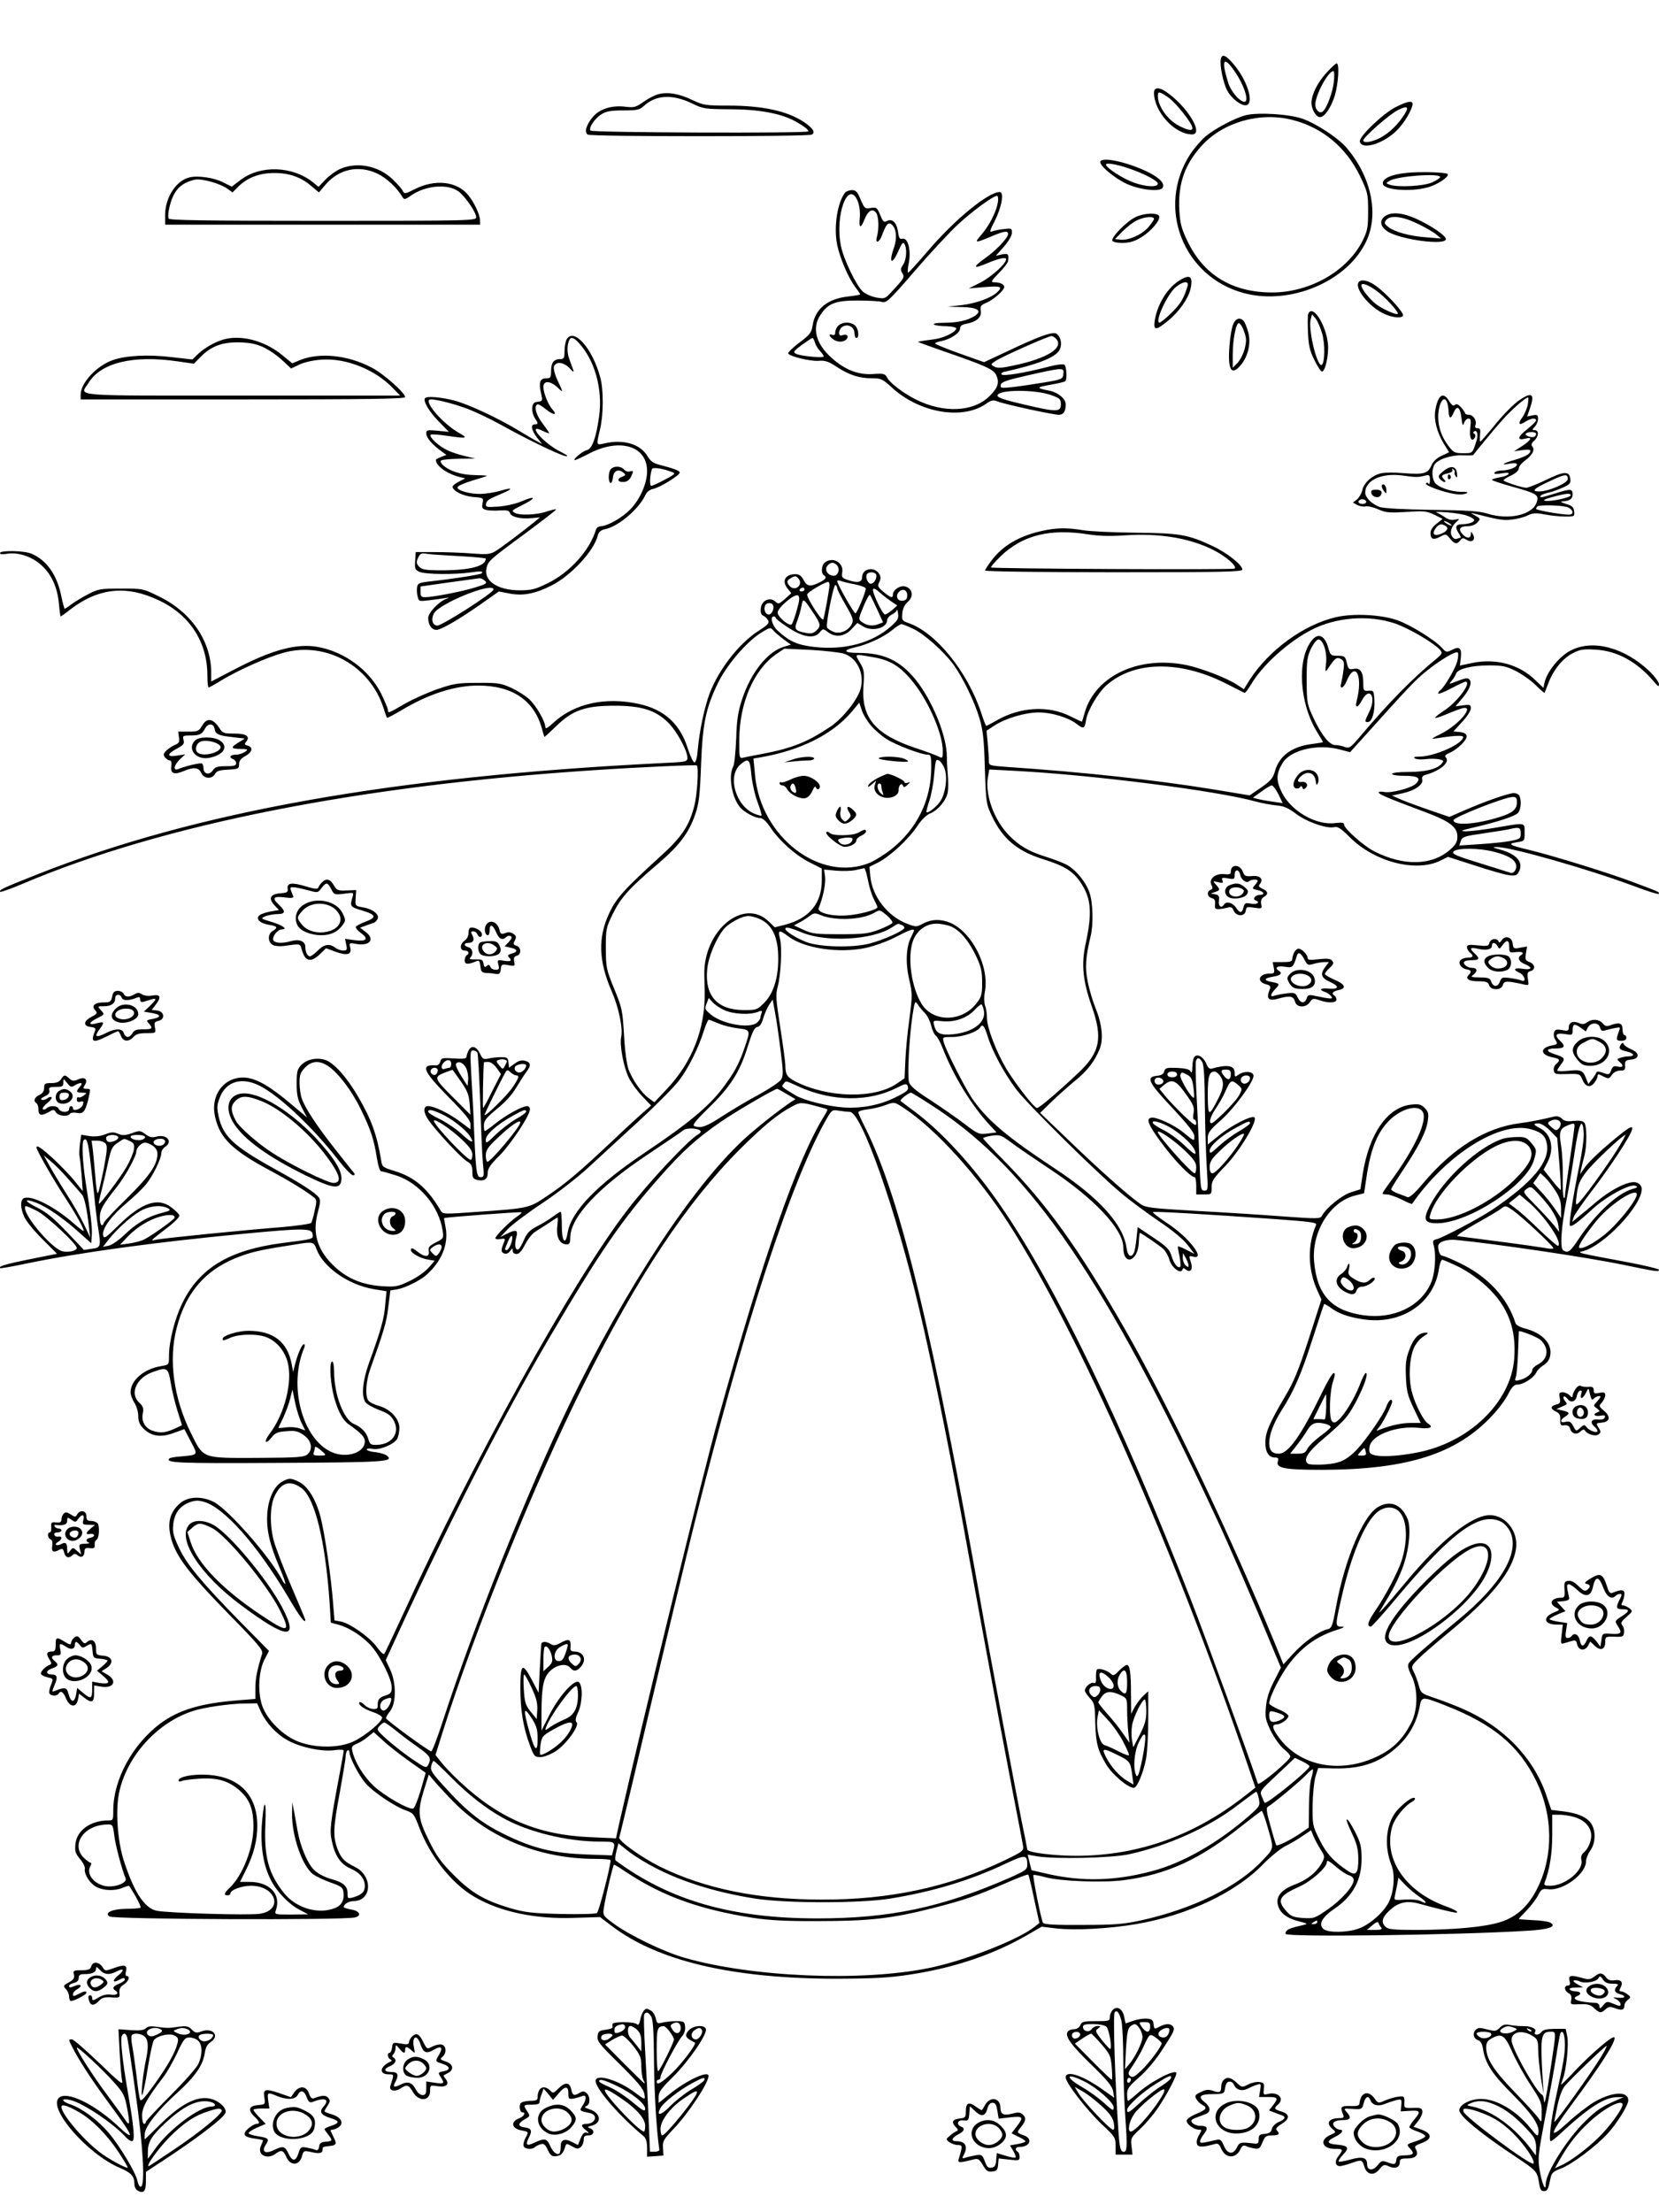 <?xml version="1.0" standalone="no"?>
<!DOCTYPE svg PUBLIC "-//W3C//DTD SVG 20010904//EN"
 "http://www.w3.org/TR/2001/REC-SVG-20010904/DTD/svg10.dtd">
<svg version="1.0" xmlns="http://www.w3.org/2000/svg"
 width="864pt" height="1152pt" viewBox="0 0 864 1152"
 preserveAspectRatio="xMidYMid meet">

<g transform="translate(0,1152) scale(0.1,-0.1)"
fill="#000000" stroke="none">
<path d="M6358 11213 c-7 -31 12 -124 33 -164 21 -41 73 -81 99 -77 41 8 11
116 -55 201 -46 58 -71 71 -77 40z m73 -66 c49 -71 76 -157 50 -157 -24 0 -71
54 -84 98 -39 122 -25 146 34 59z"/>
<path d="M6911 11144 c-49 -52 -80 -115 -81 -159 0 -34 24 -75 44 -75 24 0 57
48 77 110 19 63 26 170 10 170 -5 0 -27 -21 -50 -46z m36 -48 c-6 -57 -39
-145 -60 -158 -16 -10 -37 10 -37 37 0 50 67 174 94 175 5 0 6 -24 3 -54z"/>
<path d="M6010 11038 c0 -100 107 -217 198 -218 65 0 -27 150 -138 224 -35 23
-60 21 -60 -6z m74 -25 c42 -30 126 -136 126 -160 0 -16 -23 -12 -70 12 -59
30 -110 102 -110 155 0 26 6 25 54 -7z"/>
<path d="M3431 11030 c-18 -4 -54 -22 -79 -40 -41 -29 -50 -31 -93 -26 -70 9
-133 -10 -169 -50 -36 -42 -49 -82 -29 -95 17 -11 1149 -11 1167 0 19 11 6 33
-36 62 -87 60 -216 89 -399 89 -118 0 -129 2 -187 29 -69 33 -125 43 -175 31z
m174 -49 c57 -28 67 -29 197 -30 147 0 261 -21 335 -60 44 -24 73 -45 73 -55
0 -11 -1128 -7 -1135 4 -10 16 24 65 59 86 24 15 50 19 113 19 72 0 84 3 106
23 62 58 149 63 252 13z"/>
<path d="M7270 10963 c-66 -33 -193 -154 -188 -180 8 -43 109 -17 181 47 38
33 79 95 92 138 9 31 -17 29 -85 -5z m34 -54 c-35 -51 -86 -95 -131 -114 -40
-17 -73 -20 -73 -6 0 16 136 136 181 158 54 27 61 16 23 -38z"/>
<path d="M6488 10920 c-55 -14 -156 -67 -207 -108 -24 -20 -61 -63 -83 -96
-177 -275 -38 -636 279 -722 244 -66 544 62 640 273 66 143 22 339 -108 488
-43 48 -155 122 -224 146 -68 25 -234 35 -297 19z m245 -25 c155 -40 278 -143
350 -292 40 -84 42 -92 42 -183 0 -84 -3 -102 -28 -152 -78 -158 -274 -271
-472 -271 -207 0 -358 91 -442 270 -30 62 -37 90 -41 155 -8 140 27 241 117
340 113 123 305 177 474 133z"/>
<path d="M5730 10676 c0 -22 78 -86 137 -113 71 -33 180 -44 189 -19 10 25
-23 55 -92 87 -109 50 -234 74 -234 45z m149 -33 c78 -26 151 -65 151 -79 0
-20 -60 -18 -125 5 -56 20 -145 77 -145 94 0 11 55 2 119 -20z"/>
<path d="M1771 10640 c-24 -11 -59 -37 -78 -57 l-34 -36 -27 22 c-107 87 -275
93 -379 14 l-46 -35 -46 23 c-47 24 -132 36 -175 25 -69 -17 -125 -104 -126
-193 l0 -53 820 0 820 0 0 23 c-1 30 -31 95 -64 134 -58 69 -172 81 -276 28
-51 -26 -54 -26 -63 -8 -5 10 -29 37 -52 59 -73 71 -186 93 -274 54z m194 -24
c46 -21 104 -75 130 -121 10 -16 13 -16 49 9 75 51 189 60 244 19 34 -25 92
-109 92 -134 0 -18 -23 -19 -799 -19 -625 0 -800 3 -803 12 -8 22 11 100 33
134 22 36 53 56 102 68 35 8 130 -18 170 -46 l28 -20 33 33 c46 44 108 68 182
68 77 1 141 -21 193 -66 l42 -35 34 40 c70 82 173 104 270 58z"/>
<path d="M7328 10620 c-83 -8 -131 -30 -126 -58 7 -35 168 -43 251 -12 49 18
97 54 86 64 -9 9 -140 13 -211 6z m172 -22 c0 -5 -19 -18 -42 -28 -45 -20
-182 -27 -223 -11 -19 7 -18 8 5 21 46 24 260 39 260 18z"/>
<path d="M4402 10518 c-41 -51 -61 -181 -42 -273 14 -69 59 -174 95 -221 14
-18 25 -35 25 -37 0 -2 -28 -7 -62 -11 -107 -11 -173 -64 -186 -151 -6 -38
-14 -48 -70 -90 -34 -26 -60 -51 -57 -56 10 -16 115 -41 158 -38 34 3 52 -3
97 -33 65 -42 116 -58 184 -58 44 0 53 -4 103 -50 144 -131 368 -169 491 -81
26 18 35 19 59 10 38 -15 288 -69 317 -69 25 0 36 17 36 55 0 28 -39 61 -83
70 -72 14 -72 18 1 31 41 7 76 15 80 19 10 9 7 74 -4 85 -6 6 -38 2 -89 -11
-119 -31 -229 -49 -239 -39 -5 5 3 12 20 15 166 37 255 72 279 108 18 27 13
68 -11 88 -18 15 -89 -10 -259 -91 l-120 -56 -127 45 c-70 25 -128 49 -128 52
0 4 15 10 33 13 46 9 97 42 97 65 0 13 9 21 33 25 53 10 80 34 75 67 -4 24 0
30 26 41 38 15 96 66 96 83 0 15 -22 25 -53 25 -18 0 -15 7 25 48 26 26 47 54
48 62 5 37 1 42 -32 35 l-32 -7 42 47 c25 29 42 58 42 73 0 23 -2 24 -42 19
-24 -2 -51 -8 -61 -12 -15 -6 -13 3 13 53 37 74 51 152 26 152 -59 0 -235
-144 -372 -305 -54 -63 -101 -115 -105 -115 -3 0 -2 23 4 51 13 65 -5 133 -33
126 -14 -4 -19 3 -23 36 -7 48 -30 71 -58 56 -16 -8 -21 -4 -35 32 -16 38 -19
41 -49 36 -30 -5 -33 -3 -53 44 -16 40 -25 49 -45 49 -13 0 -29 -6 -35 -12z
m65 -45 c9 -24 13 -55 11 -85 -6 -58 4 -62 25 -9 18 44 40 57 59 34 14 -17 17
-83 5 -126 -11 -39 13 -31 27 9 21 57 32 69 50 55 24 -20 29 -71 12 -120 -30
-84 -10 -95 25 -13 16 36 22 43 29 32 15 -24 11 -83 -7 -109 -13 -19 -14 -27
-4 -43 13 -22 11 -26 -57 -99 -32 -35 -35 -36 -80 -28 -25 5 -56 19 -69 31
-34 32 -99 167 -113 235 -34 160 37 353 87 236z m730 -6 c-8 -49 -43 -119 -85
-168 -41 -47 -38 -48 63 -5 56 23 75 25 75 7 0 -20 -67 -90 -123 -128 -64 -46
-58 -55 14 -24 59 25 99 34 99 21 0 -23 -76 -91 -133 -121 l-62 -31 83 7 c85
7 97 2 64 -28 -33 -30 -110 -57 -184 -66 l-73 -8 71 -2 c84 -1 112 -19 71 -46
-38 -24 -85 -35 -162 -36 -79 0 -64 -17 18 -18 26 -1 47 -6 47 -11 0 -18 -62
-49 -110 -56 -44 -6 -80 -11 -90 -14 -3 0 51 -20 120 -44 234 -81 274 -99 288
-129 18 -38 10 -66 -34 -109 -83 -84 -240 -91 -385 -18 -64 32 -133 85 -148
112 -11 22 -17 24 -76 20 -77 -5 -149 24 -218 88 -79 72 -99 154 -54 220 39
60 78 75 192 75 55 0 112 -3 127 -7 24 -7 36 3 173 162 81 94 182 202 224 241
75 70 184 149 203 149 6 0 8 -14 5 -33z m301 -709 c48 -48 -43 -105 -222 -142
-59 -13 -82 -14 -98 -5 -20 11 -20 12 11 32 37 23 270 127 287 127 5 0 15 -5
22 -12z m-1254 -21 c3 -12 14 -32 26 -44 11 -12 20 -25 20 -29 0 -10 -124 2
-145 14 -16 8 -12 14 31 46 27 19 52 36 55 36 4 0 9 -10 13 -23z m1294 -164
c-3 -27 -6 -29 -102 -45 -55 -9 -128 -20 -164 -24 -59 -6 -64 -5 -60 12 3 15
29 24 143 50 183 41 187 41 183 7z m-62 -111 c44 -16 49 -21 49 -47 0 -41 -20
-42 -190 -2 -103 24 -140 36 -140 47 0 32 198 33 281 2z"/>
<path d="M4366 9824 c-9 -8 -16 -24 -16 -34 0 -13 -5 -17 -15 -14 -20 8 -19
-6 3 -22 23 -18 57 -17 71 0 14 17 0 29 -23 20 -24 -9 -20 33 4 46 28 15 60
-4 60 -35 0 -14 5 -25 10 -25 16 0 12 47 -6 64 -8 9 -28 16 -44 16 -16 0 -36
-7 -44 -16z"/>
<path d="M5913 10389 c-47 -23 -126 -104 -120 -122 2 -7 24 -12 54 -12 38 1
63 8 99 31 49 30 98 88 91 108 -7 20 -80 17 -124 -5z m97 -9 c0 -5 -14 -25
-30 -44 -35 -39 -103 -69 -145 -64 l-28 3 39 40 c22 22 55 48 74 57 38 19 90
24 90 8z"/>
<path d="M7210 10392 c-27 -22 -21 -52 16 -77 66 -43 304 -75 304 -40 0 18
-74 69 -155 106 -74 33 -133 37 -165 11z m173 -37 c40 -19 83 -44 97 -56 l25
-21 -75 6 c-87 6 -168 28 -201 55 -20 16 -21 21 -10 35 22 27 84 20 164 -19z"/>
<path d="M6145 10061 c-64 -38 -117 -124 -131 -209 -8 -54 5 -55 67 -4 57 45
108 117 119 167 15 65 -2 79 -55 46z m39 -33 c-18 -61 -37 -93 -84 -138 -28
-28 -56 -50 -61 -50 -28 0 41 151 86 186 40 32 69 32 59 2z"/>
<path d="M7075 10049 c-20 -31 52 -122 125 -159 46 -24 101 -30 107 -13 5 15
-85 114 -141 154 -40 30 -80 37 -91 18z m96 -45 c43 -31 109 -103 109 -117 0
-11 -65 16 -107 44 -35 25 -83 83 -83 103 0 16 37 3 81 -30z"/>
<path d="M6813 9885 c-3 -9 -3 -53 -1 -99 3 -67 10 -95 34 -142 16 -33 33 -59
39 -59 17 0 36 88 31 142 -9 102 -81 213 -103 158z m73 -103 c15 -52 14 -145
-1 -161 -23 -22 -73 180 -59 236 l7 26 19 -22 c10 -13 25 -48 34 -79z"/>
<path d="M6421 9828 c-7 -18 -15 -67 -18 -109 -10 -126 10 -159 59 -100 38 45
54 114 39 170 -7 25 -17 51 -23 58 -19 24 -45 15 -57 -19z m59 -36 c12 -35 12
-49 2 -89 -7 -27 -24 -59 -37 -73 l-25 -25 0 67 c0 83 18 170 33 165 7 -2 19
-22 27 -45z"/>
<path d="M2950 9751 c-5 -11 -10 -38 -10 -60 0 -36 -3 -41 -23 -41 -33 0 -47
-19 -47 -62 0 -34 -3 -38 -25 -38 -33 0 -40 -21 -28 -75 10 -43 9 -44 -16 -47
-20 -2 -27 -9 -29 -31 -2 -16 4 -39 12 -52 20 -30 20 -35 1 -35 -23 0 -18 -29
11 -68 l27 -34 -24 13 c-13 6 -57 32 -98 57 -107 65 -266 139 -338 157 -68 17
-138 23 -149 12 -13 -13 20 -70 72 -123 l52 -53 -59 6 c-54 5 -59 4 -59 -14 0
-22 29 -56 75 -90 l30 -22 -27 -10 c-16 -6 -28 -13 -28 -16 0 -31 59 -73 124
-89 l29 -7 -33 -17 c-18 -9 -33 -21 -33 -27 2 -22 54 -48 107 -53 54 -4 55 -5
49 -33 -4 -24 -2 -29 21 -35 14 -3 46 -4 71 -2 36 2 46 0 51 -14 6 -20 56 -32
115 -26 l41 4 -25 -21 c-61 -50 -183 -142 -210 -157 -26 -15 -45 -16 -121 -10
-50 4 -136 7 -191 7 l-100 0 -3 -46 c-3 -41 0 -47 23 -57 29 -13 181 -15 265
-3 54 8 69 7 58 -5 -6 -6 -145 -28 -263 -41 -63 -7 -70 -10 -73 -32 -2 -12 -1
-34 3 -48 6 -25 8 -25 58 -19 29 3 66 8 82 11 29 5 29 5 5 -5 -40 -18 -90 -72
-90 -98 0 -36 18 -62 43 -62 25 0 124 58 247 145 l78 55 57 -11 c70 -13 132
-1 217 42 102 51 222 181 241 260 5 19 15 28 37 33 69 13 177 105 211 178 7
16 22 28 40 32 34 6 139 71 139 85 0 10 -30 21 -107 41 -31 8 -46 19 -61 45
-38 63 -125 89 -224 66 -44 -10 -43 -11 -23 74 18 75 19 205 1 270 -41 153
-140 263 -176 196z m61 -13 c86 -91 129 -243 109 -387 -15 -109 -36 -168 -63
-175 -23 -5 -71 -45 -65 -52 3 -2 35 13 72 32 161 86 306 43 306 -89 0 -64
-36 -147 -88 -200 -40 -42 -119 -87 -152 -87 -11 0 -23 -8 -26 -17 -31 -107
-135 -223 -251 -280 -66 -32 -84 -37 -147 -37 -115 0 -189 50 -172 117 9 36
15 42 204 181 89 66 160 121 158 123 -2 3 -25 -3 -50 -11 -51 -18 -143 -21
-166 -6 -18 11 -17 11 48 44 68 35 60 46 -10 16 -30 -13 -83 -25 -122 -28 -61
-4 -68 -3 -65 13 4 20 12 25 83 55 62 26 56 34 -9 14 -28 -8 -72 -15 -100 -16
-58 -2 -128 19 -122 35 2 7 36 22 76 34 40 12 75 23 76 25 2 2 -27 3 -63 4
-68 1 -130 20 -164 51 -10 8 -15 20 -12 24 3 5 44 9 92 10 l87 1 -57 14 c-32
7 -75 22 -95 33 -42 21 -90 67 -80 77 3 4 40 1 82 -5 108 -16 116 -14 65 15
-77 43 -175 152 -155 172 9 10 125 -18 205 -49 41 -16 116 -52 165 -79 138
-77 307 -159 340 -165 20 -4 10 5 -34 27 -59 31 -132 100 -119 114 4 3 20 -2
37 -11 17 -8 31 -13 31 -10 0 3 -16 25 -35 51 -33 43 -45 87 -27 98 5 3 25 -9
46 -26 38 -31 62 -32 33 0 -22 24 -47 86 -47 117 0 34 35 33 73 -2 32 -31 32
-30 -1 40 -13 28 -20 56 -17 68 9 28 51 24 81 -8 20 -22 24 -24 19 -8 -4 11
-14 37 -21 58 -12 33 -11 75 3 100 7 13 22 8 44 -15z m488 -676 c21 -7 18 -11
-37 -40 -33 -18 -65 -32 -70 -32 -10 0 -8 51 3 87 4 11 52 5 104 -15z m-1106
-438 c75 -4 137 -10 137 -13 0 -40 -83 -61 -237 -61 -70 0 -95 4 -107 16 -19
18 -20 28 -5 56 8 16 17 19 42 14 18 -3 94 -8 170 -12z m133 -129 c13 -12 6
-17 -51 -34 -66 -21 -222 -51 -262 -51 -19 0 -23 6 -23 28 l0 28 148 21 c81
11 153 21 160 22 7 0 20 -6 28 -14z m44 -45 c0 -17 -272 -191 -294 -188 -25 4
-32 33 -16 64 29 52 310 166 310 124z"/>
<path d="M3182 9078 c-14 -14 -16 -64 -3 -73 5 -3 11 9 13 27 3 36 28 49 54
27 14 -11 13 -14 -5 -21 -28 -10 -27 -28 3 -28 24 0 38 12 49 43 6 14 3 17
-12 12 -10 -3 -24 1 -31 10 -15 18 -51 20 -68 3z"/>
<path d="M1160 9751 c-44 -14 -94 -42 -127 -73 l-31 -30 -106 12 c-121 15
-240 9 -308 -15 -84 -29 -168 -119 -168 -180 l0 -25 845 0 c651 0 845 3 845
12 0 22 -114 123 -175 154 -123 65 -270 80 -372 39 l-41 -17 -55 45 c-91 74
-215 106 -307 78z m215 -41 c28 -13 71 -43 96 -67 l45 -42 42 20 c24 12 71 23
115 26 129 10 283 -52 376 -151 l35 -36 -822 0 c-914 0 -846 -6 -801 66 65
106 233 146 466 112 l83 -12 32 33 c59 60 116 81 213 78 50 -2 84 -9 120 -27z"/>
<path d="M7914 9437 c-27 -17 -82 -73 -124 -124 -41 -50 -77 -92 -80 -92 -4
-1 -4 15 -2 34 3 28 1 35 -13 35 -11 0 -15 5 -11 16 9 22 -11 54 -34 54 -11 0
-20 4 -20 8 0 5 -10 18 -21 31 -15 16 -24 20 -32 12 -7 -7 -16 -2 -29 19 -31
53 -59 35 -73 -46 -8 -51 8 -114 44 -174 l28 -45 -40 -19 c-26 -12 -44 -30
-53 -51 -17 -41 -41 -47 -143 -39 -43 4 -95 4 -115 0 -47 -9 -93 -49 -101 -88
-4 -18 -17 -39 -28 -49 l-21 -16 23 -13 c13 -6 32 -10 43 -7 10 3 40 -4 65
-15 40 -18 58 -19 147 -14 91 6 105 5 145 -14 l44 -22 -31 -25 c-20 -15 -32
-33 -32 -48 0 -33 14 -39 50 -20 30 16 32 15 51 -9 24 -30 37 -32 54 -10 10
14 15 14 33 3 28 -18 49 0 33 28 -10 17 -10 17 -11 1 0 -24 -23 -23 -44 1 -23
26 -13 41 28 41 20 0 40 8 50 19 17 19 17 20 -11 36 -26 15 -27 16 -3 10 125
-32 150 -36 192 -31 27 3 63 12 82 21 28 14 44 15 92 6 32 -6 80 -11 107 -11
47 0 48 1 45 27 -2 22 -11 30 -43 39 -25 8 -32 13 -18 13 37 2 53 12 53 37 0
29 -10 30 -92 4 -71 -22 -82 -24 -74 -11 3 4 20 11 37 15 17 3 51 15 76 26 39
17 44 23 41 47 -5 41 -32 40 -128 -7 -46 -22 -92 -40 -101 -40 -23 0 -119 32
-119 39 0 3 18 15 40 25 24 12 40 26 40 37 0 10 14 27 30 39 39 28 55 57 41
74 -8 10 -6 18 9 31 24 22 26 55 3 55 -15 0 -15 1 0 18 10 10 17 29 17 42 0
19 -4 22 -29 17 l-28 -6 13 37 c29 81 14 94 -52 49z m43 -22 c-3 -19 -16 -49
-27 -66 -27 -36 -20 -48 14 -25 28 18 56 21 56 7 0 -5 -22 -27 -50 -49 -50
-40 -50 -58 -1 -45 34 9 24 -10 -22 -40 l-42 -27 43 6 c26 4 42 3 42 -3 0 -17
-23 -30 -82 -48 -64 -18 -77 -30 -23 -19 23 4 35 2 35 -5 0 -15 -43 -31 -80
-31 -16 0 -32 -5 -36 -11 -5 -8 6 -9 36 -4 30 5 41 4 36 -4 -4 -6 -25 -14 -47
-17 -21 -4 -39 -9 -39 -13 0 -3 47 -19 105 -35 130 -36 141 -43 128 -82 -22
-66 -147 -94 -259 -58 -38 12 -104 17 -289 19 -147 2 -252 8 -270 15 -42 16
-75 49 -75 75 0 64 85 103 192 89 72 -10 83 -10 119 -1 23 6 26 4 26 -24 0
-16 -4 -25 -7 -18 -5 7 -10 7 -14 1 -6 -10 95 -47 154 -55 19 -3 44 -2 55 3
15 6 8 9 -27 9 -57 1 -125 26 -138 52 -6 10 -10 30 -10 44 0 14 4 34 10 44 15
28 86 52 146 50 30 -1 55 -1 57 2 15 20 102 126 147 177 47 54 124 122 138
122 3 0 2 -16 -1 -35z m-421 10 c4 -9 7 -29 8 -45 2 -41 11 -45 26 -10 18 43
34 32 41 -26 5 -40 8 -45 14 -26 4 12 14 22 23 22 12 0 14 -9 9 -50 -6 -50 7
-76 24 -49 4 8 4 16 -3 20 -7 4 -7 9 0 13 15 9 22 -19 11 -51 -21 -65 -19 -63
-69 -63 -43 0 -50 3 -76 37 -35 46 -53 96 -54 150 0 70 30 121 46 78z m464
-164 c0 -6 -4 -12 -8 -15 -13 -8 -52 5 -46 15 7 12 54 12 54 0z m165 -236 c0
-20 -99 -64 -147 -64 -46 -1 -32 14 50 52 82 39 97 41 97 12z m15 -84 c0 -12
-102 -34 -132 -29 -16 2 -3 9 37 20 71 19 95 21 95 9z m-1066 -30 c7 -11 -14
-20 -31 -13 -7 2 -10 8 -7 13 7 12 31 12 38 0z m1041 -30 c35 -7 48 -41 16
-41 -40 0 -171 23 -171 30 0 3 3 10 7 13 8 8 107 7 148 -2z m-516 -46 c19 -6
36 -16 38 -22 4 -11 -28 -23 -64 -23 -31 0 -37 -15 -17 -45 9 -14 14 -25 11
-25 -3 0 -12 -3 -20 -6 -9 -3 -20 3 -26 15 -12 22 -1 53 29 78 13 11 11 12
-12 7 -19 -4 -36 0 -55 14 -15 10 -35 21 -43 24 -8 3 17 3 55 0 39 -3 85 -10
104 -17z m-79 -51 c0 -2 -9 0 -20 6 -11 6 -20 13 -20 16 0 2 9 0 20 -6 11 -6
20 -13 20 -16z m-31 -3 c18 -11 6 -30 -27 -42 -33 -13 -46 1 -26 29 16 23 31
27 53 13z"/>
<path d="M7516 9066 c-25 -21 -28 -27 -17 -40 8 -9 18 -16 24 -16 7 0 7 4 -1
12 -19 19 -15 26 18 33 18 4 27 11 24 17 -4 7 -2 8 5 4 6 -4 9 -11 7 -15 -3
-4 0 -13 5 -21 7 -11 9 -7 7 15 -4 39 -33 43 -72 11z"/>
<path d="M7540 9034 c0 -8 5 -12 10 -9 6 4 8 11 5 16 -9 14 -15 11 -15 -7z"/>
<path d="M7197 8993 c-3 -5 1 -17 9 -28 14 -18 14 -18 14 2 0 23 -15 39 -23
26z"/>
<path d="M7142 8953 c4 -22 38 -30 49 -12 11 19 2 29 -27 29 -19 0 -25 -5 -22
-17z"/>
<path d="M5425 8755 c-117 -26 -202 -76 -260 -152 -19 -25 -35 -50 -35 -54 0
-5 302 -9 670 -9 564 0 670 2 670 14 0 24 -79 87 -154 122 -128 60 -169 68
-401 70 -115 1 -239 7 -275 13 -83 14 -140 13 -215 -4z m245 -18 c50 -8 112
-10 185 -5 184 12 336 -13 460 -74 69 -34 131 -88 114 -99 -12 -7 -1260 -1
-1268 6 -2 3 20 29 50 58 115 111 259 146 459 114z"/>
<path d="M0 8640 c0 -7 13 -8 35 -4 56 10 129 -13 178 -57 54 -47 86 -116 94
-204 3 -36 7 -65 9 -65 2 0 25 16 51 37 147 112 293 127 462 46 160 -76 251
-217 251 -390 0 -35 3 -63 6 -63 4 0 33 16 65 36 91 55 241 122 326 145 218
60 447 -66 519 -284 9 -29 18 -54 20 -55 1 -2 35 16 76 40 139 84 277 128 398
128 177 0 290 -76 331 -220 7 -25 13 -46 14 -47 1 -2 28 23 61 55 86 84 152
107 304 107 141 0 214 -23 280 -88 44 -43 100 -146 100 -183 0 -21 -6 -22
-137 -28 -1391 -69 -2421 -252 -3243 -577 -182 -72 -208 -84 -199 -93 3 -3 57
16 120 43 729 309 1752 511 2984 591 241 16 519 28 524 24 11 -10 2 -156 -14
-214 -26 -101 -66 -160 -173 -257 -190 -173 -231 -218 -268 -296 -61 -128 -57
-252 12 -410 36 -82 59 -193 49 -237 -9 -42 13 -160 41 -215 14 -27 46 -71 71
-96 l44 -46 -32 -28 c-18 -15 -92 -82 -163 -150 -182 -171 -248 -227 -345
-292 -96 -65 -96 -65 -370 -84 -166 -12 -175 -12 -185 5 -68 117 -137 176
-238 207 -65 20 -68 22 -73 57 -22 133 -51 214 -121 333 -58 100 -125 174
-169 189 -45 15 -98 4 -127 -27 -20 -21 -23 -35 -23 -97 0 -58 5 -81 27 -124
l27 -51 -80 67 c-108 92 -179 134 -238 140 -110 10 -187 -87 -161 -203 25
-113 89 -175 295 -285 95 -51 178 -102 218 -134 17 -13 18 -19 6 -69 -6 -31
-15 -60 -18 -65 -3 -5 -71 -15 -151 -22 -193 -15 -624 -58 -658 -66 -31 -6
-36 -11 70 71 33 26 55 50 52 57 -3 7 -22 26 -42 41 -69 53 -154 25 -274 -93
-69 -68 -77 -73 -81 -52 -6 34 43 101 123 168 38 32 83 75 100 96 36 44 80
134 80 163 0 11 9 26 20 33 43 27 8 68 -46 53 -22 -6 -36 -3 -57 13 -26 19
-30 20 -70 5 -35 -12 -49 -13 -72 -3 -24 10 -37 9 -67 -3 -26 -10 -53 -13 -82
-9 l-43 7 -7 -49 c-3 -27 -4 -56 -2 -63 2 -8 7 -52 11 -98 l6 -84 -39 49 c-21
27 -71 79 -111 117 -67 61 -91 77 -91 61 0 -13 85 -162 145 -254 66 -101 109
-180 99 -180 -3 0 -26 18 -51 40 -96 84 -211 144 -255 132 -23 -6 -24 -51 -1
-100 9 -21 51 -72 93 -114 l77 -77 -56 -11 c-208 -41 -252 -53 -240 -64 2 -2
65 9 141 25 269 56 662 110 1125 154 315 30 357 30 361 -2 4 -26 7 -25 -158
-46 -275 -36 -431 -130 -520 -312 -40 -82 -70 -200 -70 -278 0 -44 0 -44 -41
-51 -89 -14 -159 -74 -159 -136 0 -14 9 -38 20 -55 11 -17 20 -47 20 -68 0
-29 7 -46 28 -67 41 -40 90 -47 157 -22 l55 20 34 -65 c38 -71 39 -69 -48 -77
-32 -2 -61 -7 -64 -11 -23 -23 46 -26 564 -23 555 3 607 6 570 37 -9 8 -36 16
-61 19 -25 2 -45 9 -45 14 0 5 13 7 30 3 36 -8 113 24 129 53 6 12 11 37 11
57 0 47 -48 98 -107 114 -22 6 -47 18 -54 27 -18 22 -14 100 9 164 70 195 85
244 94 322 l11 88 36 6 c40 7 115 44 147 71 83 71 121 163 105 250 -5 26 -9
49 -8 50 5 4 400 34 403 30 3 -2 -8 -12 -23 -22 -36 -24 -113 -100 -113 -113
0 -5 12 -7 27 -4 23 4 25 2 19 -14 -18 -43 -18 -54 -1 -61 12 -4 23 0 31 12
13 17 14 17 14 2 0 -10 8 -17 20 -17 14 0 27 15 45 50 14 27 37 57 53 66 15 9
46 30 70 45 23 16 44 29 46 29 2 0 1 -23 -2 -50 -5 -55 14 -90 50 -90 14 0 18
8 18 35 0 106 146 262 405 434 94 63 177 119 185 126 9 7 31 10 53 8 38 -5 47
-16 23 -30 -52 -30 -256 -247 -368 -393 -287 -373 -802 -1303 -1173 -2115 -48
-104 -90 -193 -94 -198 -4 -4 -22 13 -39 37 -37 51 -138 122 -187 132 l-33 6
-7 86 c-10 137 -44 370 -66 454 -25 93 -67 160 -113 182 -42 20 -50 20 -84 2
-44 -23 -75 -89 -80 -170 -5 -83 12 -156 63 -277 20 -45 33 -84 31 -86 -2 -3
-10 6 -16 19 -63 120 -280 367 -357 407 -62 31 -132 29 -174 -6 -60 -51 -72
-115 -40 -209 31 -86 101 -174 294 -371 155 -158 178 -186 172 -205 -26 -84
-35 -129 -35 -179 l0 -56 -87 -7 c-196 -15 -312 -50 -408 -121 -145 -109 -245
-292 -245 -452 0 -51 -1 -53 -27 -53 -91 0 -162 -51 -170 -121 -4 -39 -1 -49
23 -79 16 -18 28 -42 26 -51 -5 -29 26 -77 60 -95 38 -20 96 -22 138 -4 17 7
32 11 33 9 33 -50 64 -109 59 -113 -3 -3 -35 -6 -72 -6 -73 0 -119 -20 -90
-40 23 -15 1212 -20 1278 -5 37 9 26 34 -18 41 -22 4 -40 10 -40 13 0 15 26
31 50 31 98 0 104 132 7 179 -55 27 -72 45 -92 100 -21 62 -19 108 15 289 16
89 30 172 30 186 0 14 5 28 10 31 5 3 10 -1 10 -10 0 -26 47 -117 82 -159 37
-45 156 -125 213 -144 37 -13 42 -19 67 -85 58 -154 171 -296 288 -364 134
-79 319 -118 525 -110 l130 4 58 -44 c241 -185 631 -277 1177 -277 199 1 271
5 382 22 229 35 432 104 607 205 l76 44 75 -9 c96 -11 274 -2 415 22 271 46
522 165 665 314 36 37 88 79 115 93 28 14 69 38 91 54 l42 28 13 -32 c7 -17
24 -48 37 -69 22 -34 22 -38 8 -65 -25 -49 -77 -92 -139 -115 -70 -26 -101
-60 -93 -103 9 -44 43 -72 106 -89 52 -13 54 -14 25 -21 -57 -13 -70 -18 -82
-27 -7 -6 -10 -14 -7 -19 10 -17 901 -6 1261 17 109 6 153 22 117 42 -11 6
-52 12 -92 13 -40 2 -72 5 -72 6 0 2 18 22 41 45 22 23 49 58 59 78 17 33 22
36 54 32 77 -9 196 80 196 146 0 13 10 38 22 55 28 39 30 102 5 141 -23 34
-72 55 -149 64 l-59 7 -27 80 c-68 196 -227 358 -440 449 -42 18 -107 43 -144
55 -65 22 -68 24 -79 64 -6 23 -18 55 -26 71 -14 27 -13 30 19 63 18 19 89 81
158 138 227 186 338 323 355 439 14 90 -53 176 -136 176 -94 0 -259 -132 -441
-353 -46 -55 -96 -114 -112 -131 -28 -30 -28 -30 -12 -3 64 106 81 139 108
206 31 79 46 182 34 244 -4 20 -20 49 -35 66 -36 38 -83 41 -131 9 -75 -52
-166 -270 -211 -510 -20 -110 -23 -117 -48 -123 -44 -11 -118 -64 -174 -124
l-53 -58 -43 106 c-238 577 -561 1254 -785 1644 -238 415 -405 648 -632 878
-57 58 -104 108 -104 112 0 3 20 9 45 13 42 6 49 3 98 -33 28 -22 120 -84 202
-139 232 -153 385 -315 385 -409 0 -101 78 -75 81 28 1 26 4 47 5 47 7 0 101
-65 122 -83 12 -12 27 -37 32 -57 11 -40 59 -77 68 -52 3 10 7 10 18 1 25 -20
39 3 25 41 -10 31 -10 32 14 26 67 -17 -24 101 -134 173 -45 30 -79 56 -77 59
5 5 249 -9 619 -35 209 -15 237 -19 231 -32 -46 -106 -43 -232 7 -342 l21 -46
-66 -205 c-53 -163 -78 -224 -123 -299 -81 -138 -103 -187 -103 -241 0 -51 18
-78 51 -78 16 0 19 -5 14 -20 -11 -35 33 -44 230 -44 445 1 702 83 888 284 32
34 69 84 82 111 19 37 31 49 48 49 30 0 85 35 98 63 5 12 23 29 38 38 18 11
30 28 34 48 13 63 -39 119 -131 143 -24 6 -46 18 -49 27 -42 133 -146 245
-293 315 -41 20 -80 36 -86 36 -13 0 -24 22 -24 50 0 23 43 38 95 33 204 -20
680 -90 867 -129 180 -37 188 -38 188 -26 0 4 -69 21 -152 37 -283 53 -277 51
-243 60 108 28 305 236 305 323 0 14 -9 27 -24 33 -34 16 -130 -30 -215 -102
-35 -30 -77 -65 -94 -78 l-29 -24 7 23 c4 14 43 69 85 125 43 55 110 149 149
209 91 140 95 167 15 103 -91 -72 -168 -144 -191 -177 l-24 -35 6 30 c4 17 11
47 17 68 13 54 13 154 -1 171 -8 9 -25 12 -56 9 -33 -4 -48 -1 -61 12 -12 11
-25 15 -43 10 -67 -16 -121 -27 -176 -34 -178 -23 -346 -127 -502 -311 -47
-56 -73 -78 -83 -74 -8 4 -31 12 -50 19 -19 7 -35 17 -35 22 0 4 29 51 64 103
81 122 120 199 127 254 5 37 3 47 -16 66 -19 19 -30 22 -69 18 -124 -12 -221
-151 -254 -362 l-12 -79 -50 -16 c-47 -15 -129 -81 -151 -123 -8 -15 -24 -15
-194 -3 -102 8 -306 21 -453 29 -246 14 -271 17 -300 38 -57 39 -219 183 -371
330 l-149 143 64 62 c35 34 89 81 119 106 60 48 100 99 126 162 22 52 14 130
-20 214 -14 35 -33 97 -41 138 -15 74 -12 125 15 238 15 61 12 176 -6 227 -19
56 -74 123 -123 147 -20 10 -67 28 -106 40 -89 28 -139 58 -192 113 -77 80
-123 209 -108 300 l7 41 132 -7 c406 -21 1057 -104 1256 -160 30 -8 78 -17
106 -20 40 -3 63 -13 104 -44 57 -43 162 -79 200 -69 17 4 35 -8 80 -53 130
-130 348 -185 475 -120 l36 18 137 -44 c75 -25 156 -48 178 -51 36 -5 44 -2
54 17 26 49 -10 92 -98 116 -40 11 -42 13 -17 13 68 2 475 -114 714 -203 68
-26 126 -44 129 -41 8 8 5 10 -124 58 -130 50 -432 143 -554 172 -100 24 -111
31 -61 39 41 6 41 6 41 51 0 54 8 52 -150 25 -63 -11 -133 -19 -155 -19 -34 1
-28 4 40 20 122 28 213 58 230 75 15 16 20 60 9 88 -3 9 -17 16 -30 16 -27 0
-153 -44 -262 -92 l-74 -32 -96 33 c-53 18 -121 43 -150 55 l-53 23 55 12 c65
14 110 46 103 72 -3 13 2 20 17 24 79 22 130 67 105 92 -7 7 0 14 19 22 42 18
94 68 90 89 -2 11 -14 18 -36 20 l-33 3 45 49 c26 27 46 59 46 71 0 19 -4 21
-40 16 l-40 -5 35 41 c39 46 53 83 37 99 -10 10 -20 8 -87 -18 -19 -7 -19 -6
-4 12 9 10 19 27 22 36 9 25 81 43 172 43 68 0 89 -4 137 -28 32 -16 78 -48
104 -73 25 -25 47 -44 48 -42 1 2 10 25 20 51 26 69 74 128 126 155 38 20 56
23 120 19 112 -6 217 -64 303 -166 21 -26 27 -29 27 -14 0 10 -21 39 -47 65
-131 126 -298 171 -414 110 -57 -29 -122 -109 -135 -166 l-6 -28 -42 40 c-83
82 -205 115 -327 90 l-66 -14 5 42 c5 50 -7 60 -46 40 -28 -14 -31 -14 -53 11
-39 42 -164 119 -231 143 -86 30 -230 37 -321 16 -167 -39 -347 -170 -448
-325 l-31 -50 -37 24 c-51 34 -181 84 -259 101 -249 52 -477 -54 -533 -247 -7
-24 -13 -45 -14 -47 -1 -1 -29 12 -63 29 -113 56 -256 48 -379 -21 -29 -17
-55 -30 -57 -30 -2 0 -14 30 -26 68 -71 214 -236 419 -380 468 -32 11 -34 15
-31 49 2 25 11 45 28 60 33 28 26 71 -13 81 -27 7 -64 -18 -64 -43 0 -20 -12
-16 -49 15 -30 25 -32 31 -22 50 8 16 9 28 1 41 -23 43 -90 32 -90 -14 0 -28
-25 -33 -78 -14 -27 9 -30 15 -26 37 10 52 -50 86 -91 52 -17 -14 -20 -56 -5
-65 18 -11 11 -22 -24 -39 -48 -23 -63 -20 -81 14 -12 22 -23 30 -43 30 -52 0
-72 -35 -41 -74 l20 -25 -33 -30 c-31 -27 -34 -28 -51 -13 -28 25 -71 5 -75
-36 -2 -22 2 -34 13 -38 8 -4 20 -14 25 -24 8 -15 -1 -24 -54 -58 -99 -65
-203 -199 -250 -322 -28 -75 -53 -195 -62 -292 -3 -42 -10 -68 -17 -68 -7 0
-23 34 -36 75 -40 127 -124 202 -257 230 -173 37 -333 1 -440 -97 -31 -29 -44
-36 -44 -24 0 28 -46 109 -82 143 -18 18 -60 44 -93 60 -55 25 -70 28 -175 27
-103 0 -125 -3 -210 -32 -52 -18 -130 -53 -172 -77 -86 -50 -88 -51 -88 -31 0
7 -16 45 -35 84 -62 123 -189 217 -329 243 -110 20 -238 -14 -433 -116 l-123
-64 0 47 c-1 164 -103 313 -270 395 -85 42 -85 42 -200 42 -107 0 -119 -2
-170 -29 -30 -15 -69 -39 -87 -52 -17 -13 -34 -24 -36 -24 -2 0 -10 28 -17 62
-22 113 -76 191 -157 225 -38 16 -163 18 -163 3z m4360 -65 c17 -21 3 -57 -22
-53 -30 4 -45 32 -29 52 17 20 35 20 51 1z m203 -47 c6 -18 -11 -48 -28 -48
-15 0 -30 35 -20 50 9 14 42 12 48 -2z m-404 -22 c25 -30 -16 -67 -44 -40 -20
20 -19 31 3 43 23 14 28 13 41 -3z m294 -29 c31 -7 57 -16 56 -22 -1 -22 -47
-130 -54 -129 -9 2 -95 153 -95 168 0 4 8 5 18 1 9 -4 43 -12 75 -18z m-133
-4 c-1 -25 -28 -174 -33 -179 -8 -9 -89 117 -83 131 4 13 90 63 109 65 4 0 7
-8 7 -17z m40 -16 c0 -7 20 -46 44 -87 37 -64 42 -78 33 -98 -17 -36 -63 -56
-97 -42 -16 7 -31 17 -33 23 -7 19 35 227 44 221 5 -3 9 -11 9 -17z m-170 -7
c0 -5 -7 -10 -16 -10 -8 0 -12 5 -9 10 3 6 10 10 16 10 5 0 9 -4 9 -10z m449
-60 l34 -23 -27 -24 c-15 -13 -32 -23 -37 -23 -13 0 -70 121 -62 132 3 6 17
-1 32 -15 14 -13 41 -34 60 -47z m86 30 c0 -18 -6 -26 -23 -28 -27 -4 -40 22
-22 44 19 22 45 13 45 -16z m-575 -76 c-10 -36 -22 -70 -27 -75 -12 -12 -73
38 -73 61 0 26 91 102 106 89 10 -8 8 -25 -6 -75z m418 3 l31 -68 -26 -10
c-30 -11 -59 -7 -86 13 -17 13 -16 17 10 80 15 37 31 64 34 60 3 -4 20 -38 37
-75z m-334 -16 c41 -61 43 -71 16 -96 -14 -13 -28 -16 -52 -11 -58 11 -63 19
-46 63 8 21 18 55 22 77 8 43 9 43 60 -33z m-209 39 c10 -16 -5 -50 -21 -50
-17 0 -28 24 -20 45 6 17 32 20 41 5z m616 -111 c-97 -87 -243 -126 -399 -108
-90 10 -132 29 -194 87 -27 25 -39 72 -18 72 6 0 10 -4 10 -8 0 -4 29 -27 65
-50 77 -51 136 -60 164 -25 17 20 18 20 42 2 39 -30 86 -25 123 14 l31 33 30
-18 c47 -29 125 -9 125 32 0 9 11 23 25 30 14 7 26 18 26 24 1 6 4 -2 6 -19 4
-25 -2 -36 -36 -66z m2622 15 c74 -25 207 -103 238 -140 12 -14 9 -19 -16 -41
-131 -107 -248 -227 -399 -405 -52 -62 -59 -66 -82 -58 -14 6 -36 10 -49 10
-31 0 -70 48 -114 140 -34 73 -35 78 -36 195 0 106 3 126 23 168 13 26 30 47
38 47 25 0 47 -68 40 -125 -5 -42 -4 -47 7 -31 39 59 48 66 69 55 17 -9 20
-18 15 -57 -3 -26 -9 -57 -12 -69 -11 -36 13 -28 28 10 46 110 87 28 52 -105
-10 -39 7 -35 29 7 40 73 75 15 37 -62 -25 -51 -25 -53 -7 -53 21 0 37 52 34
111 -3 52 -4 54 -30 52 -26 -2 -28 1 -28 38 0 59 -15 82 -49 76 -25 -5 -29 -2
-37 31 -8 35 -12 37 -47 37 -35 0 -38 3 -48 37 -18 69 -54 86 -88 42 -78 -99
-64 -327 29 -477 17 -27 30 -50 30 -51 0 -2 -24 -6 -54 -10 -105 -12 -174 -61
-196 -142 -11 -37 -22 -50 -72 -85 l-60 -41 -187 31 c-308 50 -674 90 -1073
117 -97 7 -98 7 -98 33 0 14 -3 55 -6 91 l-6 65 43 28 c60 38 159 67 230 67
66 0 154 -27 195 -59 37 -29 43 -27 50 19 8 50 62 142 106 181 143 127 380
131 618 12 52 -27 98 -49 101 -51 4 -2 19 18 34 43 58 100 194 223 315 285
127 66 298 79 433 34z m-2508 -28 c58 -27 158 -116 210 -186 48 -66 109 -190
136 -280 18 -61 24 -108 28 -260 6 -180 7 -187 37 -250 56 -119 133 -183 269
-225 108 -34 152 -61 191 -118 57 -83 64 -157 27 -326 -22 -102 -13 -191 31
-316 61 -171 46 -245 -69 -353 -105 -99 -203 -182 -214 -182 -15 0 -111 124
-160 204 -53 90 -101 215 -101 265 0 22 -4 51 -10 65 -5 15 -6 44 -1 70 25
132 -66 312 -181 361 -50 20 -96 19 -140 -4 -35 -19 -37 -19 -82 -2 -102 38
-182 141 -193 244 l-5 53 46 23 c63 33 156 119 201 186 22 34 48 60 69 69 42
17 84 68 92 111 3 18 3 60 0 92 -3 32 -5 75 -5 95 0 105 -75 289 -161 397 -82
101 -166 141 -300 141 -76 0 -84 14 -17 29 67 15 149 53 195 91 20 16 41 30
47 30 5 0 33 -11 60 -24z m-724 -13 c8 -9 31 -28 51 -43 l37 -27 -37 -11 c-86
-26 -173 -137 -218 -276 -21 -64 -27 -106 -30 -204 -3 -68 -9 -133 -16 -145
-26 -50 -6 -163 38 -213 24 -26 77 -54 103 -54 13 0 32 -17 52 -47 48 -72 131
-146 204 -183 l65 -33 0 -59 c0 -122 -64 -200 -193 -234 l-52 -13 -31 30
c-131 127 -340 -46 -336 -276 1 -38 2 -81 2 -95 2 -189 -65 -361 -197 -501
l-65 -69 -29 21 c-36 25 -85 95 -106 151 -9 26 -19 98 -23 178 -8 128 -10 141
-51 240 -41 101 -43 109 -44 210 0 103 1 108 37 182 42 85 86 133 236 261 112
96 159 159 193 257 19 54 24 97 30 255 8 218 25 299 90 432 46 92 145 208 218
255 53 33 54 33 72 11z m361 -116 c72 -21 113 -107 89 -187 -17 -57 -92 -150
-153 -192 -120 -81 -199 -113 -353 -143 -44 -8 -90 -17 -102 -20 -23 -5 -23
-4 -23 88 0 195 75 369 193 451 l42 28 132 -6 c73 -4 151 -13 175 -19z m3197
-42 c-11 -40 -69 -137 -88 -149 -6 -4 -11 -12 -11 -17 0 -5 30 6 67 26 36 19
70 35 75 35 36 0 -42 -106 -112 -151 -27 -18 -48 -34 -45 -37 2 -3 28 6 57 18
29 13 65 26 81 31 73 21 -13 -84 -106 -131 -53 -26 -57 -30 -28 -25 95 15 141
17 141 7 0 -35 -149 -102 -228 -102 -27 0 -33 -3 -22 -10 8 -5 33 -6 57 -3 23
3 54 2 68 -1 26 -7 26 -8 11 -25 -25 -27 -84 -41 -175 -41 -47 0 -81 -4 -81
-10 0 -6 28 -10 64 -10 71 0 89 -12 60 -41 -24 -23 -130 -51 -166 -43 -16 3
-28 2 -28 -3 0 -9 55 -32 235 -99 136 -51 175 -80 175 -131 0 -26 -8 -41 -36
-66 -95 -85 -242 -89 -398 -10 -54 28 -156 118 -156 139 0 10 -11 12 -45 8
-99 -14 -232 62 -280 161 -30 61 -29 97 5 152 41 68 183 101 298 70 l53 -14
77 85 c221 246 263 291 318 335 72 59 156 109 166 99 4 -4 3 -25 -3 -47z
m-3050 24 c98 -15 152 -49 221 -137 80 -102 150 -267 150 -352 0 -38 -1 -40
-21 -30 -11 6 -66 27 -122 45 -210 71 -283 158 -270 325 5 69 3 83 -16 115
-31 52 -35 50 58 34z m-4 -356 c19 -23 56 -55 83 -72 49 -31 180 -81 214 -81
16 0 18 -9 18 -65 0 -171 -74 -322 -210 -429 -32 -25 -80 -55 -106 -67 -257
-110 -574 130 -602 457 l-8 84 36 6 c209 36 377 120 477 239 l38 46 13 -39 c7
-22 28 -57 47 -79z m385 -228 c15 -44 5 -121 -20 -163 -18 -30 -66 -69 -75
-61 -2 2 5 29 15 59 10 30 22 92 25 137 7 75 9 82 25 73 10 -6 24 -26 30 -45z
m-1007 -29 c4 -41 18 -105 32 -142 14 -37 23 -69 21 -71 -2 -2 -19 2 -38 10
-97 41 -141 195 -73 255 43 37 51 30 58 -52z m2745 -102 l22 -46 -50 7 c-28 4
-63 10 -78 14 l-27 7 44 32 c24 18 49 32 55 32 6 -1 21 -21 34 -46z m1242 -42
c0 -36 -22 -55 -85 -75 -125 -40 -245 -49 -245 -18 0 15 265 120 308 121 18 0
22 -5 22 -28z m20 -161 c0 -28 -3 -30 -52 -40 -29 -6 -101 -13 -161 -17 l-107
-7 8 24 c8 22 19 25 123 40 63 9 123 19 134 22 46 11 55 8 55 -22z m-138 -97
c70 -18 105 -38 113 -65 7 -23 -10 -50 -28 -44 -7 2 -79 25 -160 50 -126 39
-147 48 -137 61 17 19 134 19 212 -2z m-3262 -146 c6 -34 20 -79 31 -100 10
-20 19 -39 19 -42 0 -13 -95 -39 -160 -43 -81 -6 -157 15 -146 39 23 56 37
127 33 161 l-5 39 61 -6 c34 -3 80 -2 102 3 22 5 43 9 46 10 4 0 12 -27 19
-61z m100 -186 c18 -16 31 -33 27 -39 -4 -5 -35 -21 -69 -34 -56 -21 -79 -24
-203 -24 -125 0 -145 2 -190 23 l-50 23 30 16 c17 9 40 24 53 34 20 15 27 16
55 4 75 -31 210 -26 277 10 33 19 31 19 70 -13z m-667 -16 c69 -29 101 -97
100 -211 0 -100 -26 -180 -73 -227 -36 -36 -40 -38 -104 -38 -139 0 -206 73
-193 211 5 61 42 152 82 205 26 35 97 74 133 74 12 0 37 -6 55 -14z m741 -32
c9 -3 16 -10 16 -15 0 -15 -113 -66 -187 -84 -88 -21 -253 -17 -323 9 -48 18
-110 56 -110 69 0 12 21 8 89 -20 128 -51 364 -38 465 27 36 23 31 21 50 14z
m262 -10 c47 -22 91 -76 128 -154 25 -53 31 -78 31 -136 0 -62 -3 -75 -29
-108 -75 -99 -226 -101 -286 -4 -52 84 -74 233 -48 320 17 58 68 98 124 98 25
0 61 -7 80 -16z m-196 -19 c0 -4 -7 -19 -15 -35 -26 -50 -30 -134 -10 -220 17
-75 17 -84 1 -207 -10 -70 -19 -168 -21 -218 l-4 -90 -39 -27 c-117 -81 -359
-76 -529 10 -44 23 -53 37 -53 84 0 16 -12 105 -26 196 -23 145 -25 173 -14
212 17 64 24 208 12 253 -12 44 -4 47 42 12 83 -64 265 -91 406 -61 41 9 109
33 150 54 73 38 100 48 100 37z m-986 -416 c45 -20 129 -25 171 -9 23 9 26 8
21 -6 -3 -8 -6 -19 -6 -24 0 -5 -7 -16 -16 -24 -35 -35 -181 -10 -242 41 -31
26 -33 30 -22 57 l11 29 21 -23 c11 -12 39 -31 62 -41z m291 -207 c15 -117 15
-135 2 -155 -8 -12 -59 -46 -113 -76 -55 -29 -140 -80 -190 -112 -87 -57 -114
-66 -148 -53 -12 5 7 28 73 93 114 110 164 188 204 318 25 79 36 103 51 105
13 2 23 17 31 46 7 23 21 55 31 70 l18 27 12 -65 c7 -36 20 -125 29 -198z
m752 192 c12 -11 26 -40 32 -63 5 -23 16 -48 25 -54 8 -7 25 -37 36 -67 55
-141 149 -295 241 -395 l39 -42 -47 -6 c-45 -5 -50 -3 -122 52 -42 32 -122 87
-178 124 -77 49 -104 73 -109 93 -9 35 1 225 17 338 13 85 14 87 29 65 8 -13
25 -33 37 -45z m307 14 c12 -62 -55 -113 -161 -124 -65 -6 -88 4 -98 47 -6 26
-6 26 44 21 63 -6 126 16 166 58 16 17 32 30 36 30 3 0 9 -14 13 -32z m-1383
-67 c24 -11 70 -22 102 -26 66 -8 66 -9 36 -97 -31 -91 -55 -134 -116 -215
-72 -95 -179 -184 -401 -333 -253 -169 -388 -309 -406 -420 -11 -70 -31 -44
-30 38 0 40 -3 72 -6 72 -3 0 -22 -12 -41 -26 -19 -14 -56 -37 -82 -50 -38
-20 -52 -34 -67 -68 -10 -24 -23 -47 -29 -51 -17 -10 -23 20 -13 59 12 42 1
46 -51 20 l-32 -16 40 42 c22 23 103 84 180 135 78 52 185 135 241 187 55 51
174 160 263 242 89 82 183 177 208 210 49 65 100 167 129 259 10 31 21 57 25
57 3 0 26 -9 50 -19z m1403 -68 c23 -76 85 -191 148 -275 53 -72 406 -422 541
-536 45 -39 135 -105 199 -149 75 -50 130 -96 153 -126 l36 -47 -41 21 c-22
12 -43 20 -45 18 -2 -2 2 -25 8 -52 5 -26 7 -50 4 -53 -12 -12 -34 15 -46 56
-10 34 -24 48 -94 95 l-82 55 -6 -57 c-3 -32 -9 -66 -13 -75 -14 -31 -33 -20
-39 23 -16 122 -142 262 -375 415 -251 166 -351 251 -430 365 -38 57 -138 253
-147 292 -7 27 -7 27 46 27 53 0 129 27 143 49 13 21 22 11 40 -46z m-3433
-156 c50 -34 120 -125 166 -219 52 -106 71 -162 85 -254 8 -48 16 -74 25 -74
7 0 42 -10 79 -22 118 -39 220 -160 239 -285 6 -41 6 -42 -35 -63 -35 -18 -41
-25 -37 -46 5 -31 -20 -32 -56 -4 -28 22 -37 25 -37 10 0 -15 49 -43 88 -49
l36 -6 -33 -38 c-18 -20 -62 -51 -98 -68 -61 -29 -72 -31 -142 -27 -102 7
-178 38 -245 99 -92 84 -121 175 -91 285 14 53 15 67 4 80 -21 26 -93 72 -227
146 -215 119 -270 170 -293 273 -10 47 -10 60 6 100 32 85 117 109 211 59 105
-55 278 -220 406 -385 34 -44 68 -79 76 -79 10 0 12 4 5 13 -6 6 -47 59 -93
117 -96 121 -162 220 -178 269 -7 19 -12 56 -12 83 0 41 5 54 29 79 36 36 75
38 122 6z m2450 -106 c174 -78 362 -80 509 -6 44 22 51 24 57 10 7 -21 0 -28
-63 -59 -81 -41 -176 -59 -271 -53 -83 6 -207 37 -250 63 -76 46 -75 45 -62
60 14 17 5 19 80 -15z m-64 -38 l46 -27 -24 -15 c-67 -45 -182 -136 -247 -196
-271 -252 -614 -775 -907 -1380 -219 -455 -492 -1136 -657 -1642 -29 -90 -57
-163 -62 -163 -12 0 -236 163 -236 173 0 4 10 22 23 38 31 43 31 146 -1 215
l-23 49 76 165 c271 588 531 1095 777 1515 262 446 375 610 570 831 122 139
195 205 323 293 80 55 278 170 293 171 2 0 24 -12 49 -27z m783 -77 c491 -327
878 -894 1450 -2121 69 -147 210 -472 289 -665 l52 -124 -36 -71 c-26 -50 -38
-90 -42 -133 -5 -56 -2 -69 26 -127 18 -36 48 -77 67 -93 19 -15 34 -32 34
-39 0 -18 -164 -156 -169 -141 -47 142 -271 758 -351 963 -353 908 -703 1632
-988 2045 -143 208 -309 389 -453 495 -35 26 -66 49 -69 52 -6 5 41 42 54 43
5 0 66 -38 136 -84z m-625 13 c28 -7 52 -14 54 -16 2 -1 -6 -17 -17 -35 -141
-228 -319 -737 -552 -1578 -78 -278 -404 -1614 -516 -2109 l-16 -74 -132 6
c-274 11 -476 97 -680 288 -37 34 -80 79 -97 101 l-31 39 35 112 c165 525 483
1310 737 1818 281 563 535 945 814 1225 121 120 195 182 271 222 42 23 49 23
130 1z m458 -13 c163 -109 381 -349 539 -596 365 -567 862 -1694 1248 -2827
l38 -112 -56 -44 c-262 -205 -549 -308 -867 -311 -120 -1 -265 17 -265 33 0 3
-13 71 -30 151 -28 142 -164 861 -194 1030 -266 1507 -434 2206 -622 2582 -19
37 -34 71 -34 76 0 5 21 12 48 15 26 3 65 12 87 20 55 20 51 21 108 -17z
m2697 -17 c25 -46 -43 -192 -170 -364 -22 -30 -40 -57 -40 -60 0 -3 10 -5 23
-5 13 0 47 -12 76 -26 28 -15 53 -25 55 -23 178 256 456 432 617 389 56 -15
77 -34 85 -76 17 -92 -72 -200 -285 -344 -71 -47 -252 -143 -289 -153 -20 -5
-22 -9 -15 -34 14 -49 6 -148 -15 -195 -54 -122 -195 -189 -352 -167 -165 24
-240 105 -256 277 -15 155 82 313 212 346 l48 12 12 80 c22 150 56 236 120
300 64 63 152 85 174 43z m-2984 1 c60 0 241 -513 362 -1030 65 -274 145 -670
222 -1087 57 -313 127 -696 190 -1033 16 -85 50 -263 75 -395 26 -132 49 -254
52 -272 5 -32 5 -32 -98 -82 -288 -138 -596 -204 -949 -203 -334 0 -610 57
-842 171 -100 50 -219 136 -213 153 3 7 34 139 71 293 122 521 250 1054 309
1295 260 1051 517 1839 703 2159 24 41 27 43 61 37 20 -3 45 -6 57 -6z m3701
-56 c3 -8 -1 -22 -9 -30 -12 -13 -17 -12 -38 6 -20 18 -22 23 -10 30 23 15 50
12 57 -6z m-54 -42 l37 -38 11 -133 c6 -73 9 -135 7 -137 -2 -2 -23 21 -46 51
l-43 54 21 40 c36 71 19 146 -40 176 -36 19 -38 25 -7 25 13 0 38 -16 60 -38z
m127 25 c0 -7 -11 -90 -25 -183 -14 -93 -25 -175 -25 -183 0 -8 -3 -12 -6 -8
-4 3 -6 50 -5 105 1 54 -3 128 -9 166 -12 73 -6 90 35 106 29 12 35 12 35 -3z
m48 -37 c2 -24 -8 -98 -22 -165 -33 -162 -56 -307 -50 -317 7 -10 41 15 119
87 70 64 194 132 222 120 15 -6 12 -9 -16 -17 -76 -21 -190 -127 -276 -255
-48 -73 -58 -80 -84 -64 -18 11 -10 122 18 266 11 55 30 167 42 248 22 149 41
187 47 97z m-7633 -20 c9 -15 -43 -36 -56 -23 -6 6 -8 16 -5 22 9 14 53 14 61
1z m140 1 c3 -5 -4 -12 -15 -16 -23 -7 -60 2 -60 16 0 12 67 12 75 0z m7664
-73 c-55 -87 -178 -257 -202 -276 -11 -10 -12 -2 -5 50 6 49 16 72 48 114 34
46 191 194 205 194 3 0 -18 -37 -46 -82z m-7950 -40 c6 -51 16 -139 22 -195 5
-56 14 -128 19 -160 17 -104 16 -110 -32 -116 l-41 -6 -89 94 c-69 72 -105
102 -155 127 -70 34 -71 51 -2 24 55 -22 140 -81 219 -152 l65 -58 3 39 c3 38
-4 101 -33 285 -15 99 -20 202 -9 213 15 14 22 -7 33 -95z m207 90 c22 -10 25
-17 21 -45 -3 -19 -20 -58 -37 -88 -32 -56 -140 -199 -145 -193 -2 2 5 35 15
73 10 39 25 105 34 147 15 67 21 79 49 97 38 25 30 24 63 9z m184 -2 c0 -17
-24 -28 -45 -20 -29 12 -14 34 22 34 13 0 23 -6 23 -14z m-310 -11 c10 -12 8
-38 -10 -133 -13 -64 -26 -121 -30 -125 -4 -4 -10 32 -13 80 -4 48 -10 112
-13 141 l-7 52 30 0 c17 0 36 -7 43 -15z m245 -11 c16 -11 25 -26 25 -43 -1
-57 -40 -114 -160 -232 -66 -64 -120 -122 -120 -128 0 -6 -4 -11 -10 -11 -5 0
-10 17 -10 39 0 40 15 68 90 162 44 56 100 158 100 183 0 19 27 46 46 46 8 0
26 -7 39 -16z m-439 -174 c32 -36 64 -72 71 -81 13 -15 26 -76 37 -174 l6 -50
-33 70 c-19 39 -58 108 -89 155 -30 47 -69 112 -87 144 l-33 59 35 -29 c20
-16 62 -58 93 -94z m7744 -60 c23 -35 30 -59 30 -95 l0 -48 -30 45 c-17 25
-49 66 -73 91 l-42 46 19 26 18 26 24 -22 c14 -13 38 -44 54 -69z m-79 -27
c57 -61 90 -115 95 -156 l4 -32 -27 35 c-16 19 -59 66 -96 104 -63 63 -67 69
-50 82 26 19 26 19 74 -33z m501 -3 c-16 -43 -100 -145 -161 -196 -60 -49
-125 -83 -137 -71 -8 7 37 75 94 144 79 94 226 183 204 123z m-461 -140 c46
-62 66 -106 54 -118 -3 -3 -44 33 -93 79 -48 47 -104 98 -126 114 l-38 29 28
22 28 23 50 -42 c27 -23 71 -71 97 -107z m-7868 64 c50 -26 207 -172 207 -193
0 -15 -45 -24 -75 -17 -53 13 -195 178 -195 226 0 14 4 13 63 -16z m680 15
c19 -11 16 -13 -33 -26 -70 -18 -130 -53 -194 -115 -28 -27 -64 -52 -81 -55
l-29 -6 32 41 c48 60 131 132 177 153 46 21 97 24 128 8z m7013 -17 c49 -36
204 -181 204 -192 0 -4 -19 -4 -42 1 -24 4 -133 20 -243 34 -110 14 -207 27
-215 28 -8 1 35 30 95 64 61 34 119 68 130 77 26 20 26 20 71 -12z m-6976 -32
c0 -9 -114 -91 -158 -114 -15 -8 -50 -17 -77 -21 l-50 -7 40 42 c49 51 113 90
174 106 46 11 71 9 71 -6z m1750 -141 c-7 -16 -16 -29 -21 -29 -12 0 -12 1 7
46 9 22 19 33 21 26 3 -7 0 -26 -7 -43z m-1012 -23 c35 -95 165 -186 297 -209
l68 -11 -7 -72 c-5 -70 -22 -130 -85 -304 -33 -92 -40 -172 -17 -203 8 -10 40
-28 72 -40 48 -18 62 -30 77 -59 30 -62 -12 -120 -90 -122 -32 -1 -37 3 -44
28 -10 37 -36 64 -76 81 -53 23 -103 152 -103 273 0 28 -4 52 -10 52 -14 0
-12 -84 4 -161 18 -81 47 -142 82 -166 65 -46 84 -66 84 -89 0 -59 -95 -90
-172 -56 -154 68 -228 347 -143 545 4 10 3 17 -3 17 -10 0 -34 -57 -48 -115
l-7 -30 -8 42 c-22 116 -96 173 -226 173 -53 0 -133 -25 -133 -41 0 -12 1 -12
43 6 43 18 130 20 178 4 54 -18 98 -67 116 -128 29 -102 -13 -273 -94 -379
-31 -41 -21 -58 11 -18 19 24 32 30 77 33 45 4 60 1 89 -19 42 -28 52 -74 22
-101 -17 -15 -47 -18 -259 -19 -294 -1 -282 -5 -348 128 -91 183 -118 382 -75
548 49 192 158 313 340 377 64 23 118 34 300 62 67 11 76 8 88 -27z m652 11
c0 -7 -6 -22 -14 -33 -14 -18 -15 -18 -33 -1 -17 18 -17 19 1 33 25 18 46 18
46 1z m3890 -96 c0 -11 -3 -11 -15 -1 -8 7 -15 24 -15 39 l1 26 14 -25 c8 -14
14 -31 15 -39z m1407 -8 c46 -23 103 -63 144 -101 112 -103 157 -222 145 -377
-17 -228 -237 -440 -511 -490 -99 -19 -188 -23 -223 -11 -19 6 -23 14 -20 39
6 63 141 115 261 101 56 -6 75 4 44 23 -22 13 -64 93 -82 157 -21 73 -16 184
10 240 10 21 32 47 49 57 25 16 27 19 11 19 -35 0 -63 -28 -85 -88 -18 -47
-21 -73 -18 -143 3 -73 9 -96 40 -162 l37 -77 -53 0 c-47 0 -101 -12 -161 -35
-19 -8 -19 -7 -4 11 20 22 69 119 69 134 0 23 -19 7 -30 -25 -13 -39 -104
-171 -153 -223 -54 -56 -90 -73 -169 -78 -40 -3 -79 -1 -86 4 -28 19 -1 62 83
132 46 38 97 86 114 107 52 62 128 233 104 233 -5 0 -19 -28 -32 -63 -27 -69
-77 -152 -110 -181 -17 -16 -24 -17 -34 -7 -17 17 -13 155 6 209 10 30 11 42
3 42 -7 0 -34 -46 -61 -102 -108 -222 -175 -318 -225 -318 -35 0 -50 17 -50
56 0 44 23 103 64 169 65 101 103 189 161 370 32 99 59 182 61 184 2 2 16 -6
33 -18 45 -33 92 -49 169 -61 199 -31 370 82 396 263 4 26 12 47 17 47 5 0 44
-17 86 -37z m425 -380 c47 -42 42 -100 -12 -128 -16 -8 -30 -21 -30 -29 0 -19
-30 -43 -64 -52 -27 -7 -29 -5 -21 17 4 13 9 71 11 129 2 58 4 106 4 107 0 8
96 -29 112 -44z m-7133 -223 c6 -38 22 -104 35 -146 l24 -76 -41 -19 c-48 -21
-72 -23 -114 -9 -38 14 -58 49 -49 91 5 26 1 36 -19 55 -51 47 -15 129 70 159
75 27 81 24 94 -55z m682 -211 l19 -38 -31 11 c-17 6 -48 8 -70 5 -21 -3 -39
-4 -39 -3 0 1 11 25 25 53 13 29 30 73 36 99 l12 48 14 -68 c8 -38 23 -86 34
-107z m5336 84 c-1 -38 -5 -67 -10 -65 -4 1 -18 2 -32 2 l-25 0 32 65 c18 36
33 65 34 65 1 0 1 -30 1 -67z m1 -89 c12 -4 22 -10 22 -15 0 -5 -25 -27 -56
-49 -30 -23 -60 -52 -66 -66 -9 -19 -19 -24 -50 -24 l-39 0 34 43 c18 23 44
59 56 80 23 38 45 45 99 31z m-5220 -151 c11 -11 6 -13 -23 -13 -30 0 -36 3
-31 16 3 9 6 20 6 26 0 10 18 -1 48 -29z m5425 7 c4 -16 0 -20 -20 -20 -25 0
-26 0 -8 20 10 11 19 20 20 20 2 0 5 -9 8 -20z m-5543 -189 c70 -51 125 -276
147 -602 l6 -99 41 -11 c56 -15 129 -63 172 -113 47 -55 104 -171 104 -212 0
-28 -4 -34 -35 -44 -32 -11 -39 -21 -38 -57 1 -21 -45 -15 -68 8 -11 11 -23
18 -26 15 -12 -11 20 -35 68 -51 27 -9 49 -22 49 -30 0 -22 -89 -95 -148 -123
-76 -36 -197 -36 -287 -2 -80 30 -165 115 -190 189 -24 72 -18 181 13 240 l23
44 -149 151 c-198 202 -277 296 -319 384 -29 62 -35 82 -31 121 6 59 31 95 81
116 30 12 47 13 77 5 105 -28 278 -223 438 -492 64 -109 92 -146 92 -123 0 2
-33 82 -74 177 -41 95 -81 201 -90 234 -22 84 -20 179 3 230 33 74 81 89 141
45z m5718 -124 c41 -43 45 -150 11 -256 -19 -58 -84 -182 -134 -255 -42 -61
-49 -86 -25 -86 5 0 69 71 141 158 285 339 430 443 538 387 16 -8 36 -31 46
-51 51 -108 -46 -275 -270 -459 -160 -132 -247 -208 -258 -226 -7 -12 -4 -29
14 -65 35 -71 34 -179 -3 -249 -42 -80 -92 -131 -168 -168 -194 -97 -410 -57
-521 97 -33 45 -37 66 -11 66 23 0 62 28 62 44 0 7 -22 23 -50 34 -27 12 -50
26 -50 31 0 27 42 115 85 180 69 102 152 166 263 202 41 13 50 18 30 18 -35 1
-35 4 -2 149 49 219 121 392 185 446 39 33 88 34 117 3z m-5253 -989 c-10 -31
-31 -52 -44 -44 -19 12 -12 46 12 56 34 14 39 12 32 -12z m5495 -20 c247 -97
381 -209 471 -393 87 -178 90 -387 7 -555 -46 -95 -110 -153 -194 -179 -81
-26 -246 -41 -441 -41 -115 0 -144 3 -157 16 -24 24 -19 47 17 82 47 46 94 57
160 38 83 -23 176 -46 189 -46 21 0 -4 16 -55 34 -209 77 -323 247 -277 412
13 46 64 109 105 132 11 6 17 14 13 18 -9 9 -44 -14 -86 -57 -62 -64 -77 -185
-36 -290 21 -51 14 -140 -14 -196 -28 -54 -102 -118 -159 -137 -57 -20 -153
-21 -178 -3 -31 23 -12 62 53 106 98 66 144 151 143 264 0 60 -5 81 -33 136
-45 89 -63 89 -20 0 27 -56 35 -84 36 -134 1 -79 -11 -96 -51 -70 -76 50 -116
93 -151 165 -36 72 -37 77 -36 180 1 58 8 125 15 149 l14 44 86 -2 c141 -3
240 32 331 117 57 54 94 120 110 197 12 63 9 63 138 13z m-6172 -30 c28 -61
82 -119 141 -151 65 -36 177 -60 242 -51 27 4 49 3 49 -2 0 -5 -9 -56 -20
-114 -51 -272 -54 -300 -42 -357 16 -76 46 -121 97 -143 49 -21 75 -53 75 -91
0 -31 -16 -46 -59 -59 -30 -8 -31 -7 -31 20 0 39 -21 57 -88 76 -35 10 -69 29
-88 48 -33 34 -70 121 -84 201 -5 28 -13 73 -18 100 l-10 50 -1 -59 c-2 -115
54 -277 111 -317 17 -12 58 -31 92 -43 49 -17 62 -26 64 -45 7 -44 -7 -72 -43
-87 -86 -35 -203 -1 -266 78 -81 102 -104 188 -97 356 3 69 2 110 -4 104 -5
-5 -11 -56 -15 -113 -6 -114 10 -206 48 -280 29 -58 95 -127 149 -154 l45 -24
-88 -1 c-87 0 -88 0 -80 23 28 82 -32 147 -137 147 l-50 0 29 58 c42 84 61
157 61 236 -1 160 -94 254 -261 264 -77 4 -149 -10 -149 -30 0 -6 7 -7 18 -2
9 4 52 9 95 12 91 5 148 -12 205 -62 52 -46 72 -97 72 -188 0 -111 -56 -254
-124 -319 -29 -27 -32 -39 -11 -39 8 0 15 4 15 10 0 18 59 40 107 40 131 0
171 -127 46 -146 -59 -9 -484 4 -538 16 -63 14 -117 97 -170 260 -33 102 -44
262 -25 353 39 190 198 367 385 427 57 19 189 38 267 39 l67 1 19 -42z m5301
-9 c39 -14 39 -23 2 -39 -36 -14 -51 -7 -51 26 0 27 4 28 49 13z m-4596 -92
c28 -23 80 -62 115 -86 63 -45 70 -57 52 -92 -10 -18 -15 -16 -87 33 -42 29
-100 75 -130 102 -51 46 -53 50 -37 67 9 11 21 19 26 19 4 0 32 -19 61 -43z
m-67 -52 c27 -25 88 -73 135 -106 l86 -61 -26 -91 c-15 -50 -32 -92 -39 -95
-22 -7 -146 63 -204 116 -54 51 -99 123 -113 183 -5 22 -2 28 22 38 15 6 42
22 58 36 17 13 30 24 31 25 0 0 23 -20 50 -45z m4824 -133 c0 -18 -227 -202
-234 -190 -1 2 -8 16 -14 32 -13 28 -11 30 80 115 l92 87 38 -18 c21 -10 38
-22 38 -26z m-4470 -58 c90 -91 180 -161 270 -211 130 -73 335 -123 503 -123
81 0 83 -1 70 -49 l-6 -23 -136 5 c-162 6 -265 30 -397 92 -140 65 -217 125
-345 267 -59 65 -69 80 -63 102 3 14 9 26 13 26 3 0 44 -39 91 -86z m4479 -5
c-7 -24 -12 -92 -12 -150 l-1 -106 -45 -31 c-52 -35 -119 -68 -124 -61 -2 2
-16 47 -30 99 -22 77 -24 96 -13 102 25 14 171 135 200 167 16 17 31 29 33 27
3 -2 -1 -24 -8 -47z m-4460 -129 c187 -186 449 -290 732 -290 43 0 79 -3 79
-7 -2 -41 -61 -267 -71 -275 -8 -5 -88 -7 -189 -5 -153 4 -186 8 -265 31 -133
40 -199 79 -291 171 -67 67 -90 99 -130 180 -58 116 -61 152 -25 267 l24 77
40 -47 c23 -26 66 -72 96 -102z m4187 23 c7 -36 5 -39 -50 -88 -163 -142 -346
-247 -507 -289 -190 -51 -362 -55 -540 -15 l-87 20 -10 40 -10 41 51 -9 c98
-15 384 -9 477 11 202 44 418 141 565 255 50 38 93 70 97 70 4 1 10 -16 14
-36z m42 -135 c38 -131 40 -119 -22 -185 -127 -137 -365 -255 -637 -314 -87
-19 -136 -23 -302 -23 -140 -1 -200 2 -205 11 -10 16 -55 243 -50 249 3 2 32
-3 64 -12 80 -21 298 -29 407 -15 227 30 398 109 617 285 52 41 98 76 101 76
3 0 16 -33 27 -72z m1597 41 c51 -14 83 -44 91 -84 6 -34 -12 -81 -40 -104
-10 -9 -14 -22 -10 -37 13 -53 -85 -134 -162 -134 -30 0 -35 3 -29 18 25 64
39 149 39 245 l0 107 36 0 c19 0 53 -5 75 -11z m-7600 -96 c6 -52 41 -182 59
-224 11 -26 -64 -52 -113 -39 -57 15 -91 63 -71 101 6 10 7 19 2 19 -5 0 -21
12 -36 26 -68 69 1 170 120 173 31 1 32 0 39 -56z m2783 -151 c149 -84 339
-145 556 -179 158 -25 548 -25 701 0 223 36 419 95 604 183 101 47 111 47 111
-7 0 -24 -9 -31 -93 -68 -352 -154 -622 -211 -1000 -211 -445 0 -769 93 -1050
301 -5 3 -3 25 3 48 l11 42 42 -34 c23 -19 75 -53 115 -75z m3585 -17 c23 -20
52 -38 64 -41 13 -4 23 -14 23 -24 0 -32 -63 -103 -135 -153 -68 -47 -72 -48
-129 -45 -51 4 -63 9 -87 36 -51 57 -38 80 71 129 60 27 140 99 140 125 0 14
11 9 53 -27z m-3694 -29 c184 -121 377 -190 651 -233 86 -13 173 -18 345 -17
262 0 379 13 595 68 163 42 219 61 372 127 65 29 121 50 123 47 3 -2 17 -60
31 -128 l27 -124 -24 -19 c-84 -68 -368 -179 -554 -216 -350 -71 -919 -47
-1270 54 -106 30 -286 117 -368 177 -57 42 -58 44 -52 83 9 61 48 225 53 225
3 0 35 -20 71 -44z m4124 -124 c39 -26 44 -42 6 -22 -13 7 -46 10 -81 8 -56
-4 -59 -3 -54 16 2 12 8 38 12 59 l7 39 36 -38 c20 -20 53 -48 74 -62z m-533
-132 c0 -5 -8 -10 -17 -10 -15 0 -16 2 -3 10 19 12 20 12 20 0z m333 -27 c7
-10 0 -13 -32 -13 l-42 0 28 24 c18 16 29 20 32 13 2 -7 8 -18 14 -24z"/>
<path d="M6763 7488 c-28 -31 -35 -65 -15 -73 8 -3 19 -1 22 6 6 8 9 7 13 -2
3 -11 7 -11 17 -2 16 15 3 35 -20 31 -28 -4 -26 14 3 36 31 23 64 9 69 -31 4
-24 5 -25 12 -10 5 11 4 28 -4 43 -18 32 -68 33 -97 2z"/>
<path d="M4125 7564 l-40 -14 49 5 c27 3 62 5 77 5 16 0 29 5 29 10 0 14 -68
11 -115 -6z"/>
<path d="M4576 7571 c-5 -8 145 -24 153 -16 2 3 -8 9 -23 15 -33 12 -123 13
-130 1z"/>
<path d="M4570 7468 c-24 -13 -46 -30 -48 -38 -4 -11 2 -9 18 5 l23 20 -7 -23
c-14 -44 45 -82 96 -61 19 8 28 19 28 35 0 26 16 41 23 22 3 -10 10 -8 23 5
17 16 17 17 2 11 -10 -3 -18 -2 -18 4 0 9 -69 42 -88 42 -4 0 -28 -10 -52 -22z
m20 -42 c0 -8 3 -23 7 -33 6 -16 5 -16 -10 -4 -18 15 -23 51 -7 51 6 0 10 -6
10 -14z"/>
<path d="M4116 7460 c-22 -10 -43 -17 -47 -14 -5 3 -9 0 -9 -5 0 -6 7 -11 15
-11 8 0 19 -9 25 -20 15 -27 67 -53 95 -46 13 3 28 19 36 38 7 17 15 26 17 20
5 -17 22 -15 22 2 0 23 -50 56 -84 56 -18 0 -49 -9 -70 -20z m27 -42 c8 -28 2
-34 -17 -19 -8 7 -12 19 -9 27 8 21 20 17 26 -8z"/>
<path d="M4358 7295 c-9 -21 -8 -28 7 -45 22 -25 43 -25 73 -1 27 24 28 33 2
56 -25 23 -36 14 -18 -14 11 -17 10 -23 -4 -37 -15 -15 -18 -15 -31 -2 -9 9
-13 25 -10 41 7 34 -4 35 -19 2z"/>
<path d="M4470 7184 c-31 -17 -132 -18 -148 -2 -6 6 -15 9 -18 5 -12 -11 69
-76 94 -77 30 0 62 17 62 34 0 7 11 18 25 24 14 6 25 16 25 22 0 13 -9 12 -40
-6z m-30 -32 c0 -29 -50 -42 -69 -18 -10 11 -8 15 6 19 31 8 63 7 63 -1z"/>
<path d="M1245 5823 c-62 -16 -73 -81 -27 -154 53 -83 177 -173 372 -269 146
-71 183 -76 188 -23 4 40 -27 96 -102 182 -148 171 -339 288 -431 264z m109
-34 c103 -38 252 -163 346 -290 72 -96 83 -139 36 -139 -30 0 -220 93 -315
155 -76 48 -175 135 -193 169 -27 50 -28 77 -3 102 29 29 58 30 129 3z"/>
<path d="M1993 5213 c-51 -35 -13 -123 54 -123 39 0 63 27 63 72 0 59 -66 87
-117 51z m67 -12 c0 -5 -7 -11 -15 -15 -20 -7 -19 -46 3 -62 16 -13 16 -13 -1
-14 -49 -1 -77 56 -45 88 14 14 58 16 58 3z"/>
<path d="M2916 2963 c-23 -12 -34 -13 -48 -4 -24 15 -48 14 -49 -1 -1 -7 -4
-67 -8 -133 l-6 -120 -32 61 c-52 100 -63 93 -63 -36 0 -117 16 -211 51 -302
20 -54 24 -58 53 -58 18 0 52 13 79 30 54 34 127 134 110 151 -8 8 -6 23 8 53
23 50 25 138 4 156 -22 19 -105 -73 -154 -171 l-41 -81 0 98 c1 137 11 182 49
216 35 31 81 37 101 13 17 -20 33 -19 53 3 36 39 17 82 -34 82 -13 0 -20 6
-18 18 4 47 -6 52 -55 25z m38 -25 c-17 -57 -25 -68 -44 -68 -33 0 -27 55 8
74 37 21 44 20 36 -6z m-80 -43 c5 -25 2 -36 -19 -55 l-25 -23 0 60 c0 33 3
63 7 67 11 10 30 -16 37 -49z m150 -10 c3 -8 -2 -22 -11 -30 -14 -15 -17 -14
-34 1 -24 21 -24 41 -1 46 23 6 39 -1 46 -17z m-255 -155 c25 -53 31 -80 29
-116 l-3 -46 -31 38 c-27 34 -32 49 -36 117 -3 42 -2 77 2 77 4 0 21 -31 39
-70z m241 -35 c0 -72 -21 -109 -71 -129 -23 -10 -56 -27 -73 -39 -28 -20 -29
-20 -22 -1 23 62 134 214 157 214 5 0 9 -20 9 -45z m-237 -129 c21 -34 27 -55
27 -100 0 -73 -14 -65 -39 22 -39 135 -36 154 12 78z m207 -26 c0 -22 -30 -68
-65 -98 -39 -35 -94 -66 -102 -59 -2 3 -1 26 2 51 7 44 10 48 69 81 62 35 96
44 96 25z"/>
<path d="M5828 2820 c-26 -27 -31 -28 -44 -15 -18 17 -62 30 -71 21 -3 -3 -6
-21 -5 -41 1 -25 -2 -33 -12 -29 -15 6 -46 -21 -46 -39 0 -7 12 -25 26 -40 24
-26 26 -36 28 -125 3 -110 12 -145 58 -222 32 -52 112 -120 143 -120 17 0 51
81 64 154 6 33 11 125 11 205 l0 144 -26 -24 c-14 -13 -34 -40 -45 -59 l-18
-35 -1 105 c0 111 -6 150 -22 150 -5 0 -23 -13 -40 -30z m42 -60 c0 -62 -7
-71 -34 -44 -19 19 -21 57 -4 84 24 38 38 24 38 -40z m-96 25 c14 -13 26 -33
26 -43 0 -32 -49 -16 -65 22 -22 51 -4 61 39 21z m-44 -64 c0 -10 -7 -24 -16
-31 -12 -11 -18 -10 -31 3 -21 21 -9 47 22 47 18 0 25 -5 25 -19z m105 -28
c34 -16 35 -18 35 -77 0 -34 3 -86 6 -116 l6 -55 -35 50 c-19 28 -55 73 -81
101 -25 29 -46 55 -46 59 0 3 8 17 18 30 20 29 48 31 97 8z m135 -82 c0 -47
-7 -71 -34 -124 l-34 -66 -7 39 c-3 20 -3 55 1 76 7 43 52 134 66 134 4 0 8
-26 8 -59z m-120 -162 c17 -32 30 -63 30 -68 0 -6 -24 3 -53 18 -29 15 -62 30
-74 33 -26 7 -47 91 -37 146 l7 36 49 -53 c27 -29 62 -80 78 -112z m113 -1
c-2 -24 -11 -76 -20 -116 -12 -54 -19 -69 -25 -58 -18 32 -12 119 11 169 27
58 41 60 34 5z m-147 -65 c68 -33 71 -37 80 -102 l7 -54 -32 19 c-41 24 -85
73 -111 124 -24 47 -17 49 56 13z"/>
<path d="M7830 5591 c-125 -38 -308 -205 -382 -347 -39 -75 -31 -94 36 -94
161 0 465 197 504 327 16 54 16 57 -14 92 -22 27 -32 31 -72 30 -26 0 -58 -4
-72 -8z m133 -42 c30 -42 9 -89 -77 -174 -114 -112 -295 -205 -400 -205 -44 0
-45 0 -36 29 29 102 199 280 335 350 78 40 148 40 178 0z"/>
<path d="M7023 5130 c-52 -21 -31 -110 25 -110 59 0 91 61 53 99 -22 22 -43
25 -78 11z m55 -19 c8 -5 12 -21 10 -37 -2 -22 -9 -30 -28 -32 -22 -2 -23 -1
-7 8 18 12 24 50 7 50 -5 0 -10 5 -10 10 0 12 10 13 28 1z"/>
<path d="M7269 5040 c-9 -5 -22 -23 -29 -40 -23 -56 31 -104 90 -80 47 19 57
96 17 122 -16 11 -59 9 -78 -2z m69 -22 c30 -30 -7 -95 -46 -81 -12 5 -11 8 6
14 28 11 29 49 2 56 -11 3 -20 9 -20 14 0 13 44 11 58 -3z"/>
<path d="M7015 4921 c-3 -11 -17 -26 -30 -35 -39 -25 -29 -68 22 -94 32 -17
51 -15 58 8 4 12 15 20 30 20 26 0 74 34 63 45 -4 4 -14 0 -23 -9 -22 -21 -43
-20 -83 4 -29 18 -33 24 -27 50 7 33 0 41 -10 11z m13 -70 c25 -21 30 -51 8
-51 -24 0 -60 36 -53 53 8 21 17 21 45 -2z"/>
<path d="M985 3580 c-65 -72 55 -259 269 -418 241 -180 305 -185 217 -15 -77
148 -282 393 -363 434 -49 25 -100 25 -123 -1z m119 -17 c75 -38 284 -291 352
-425 61 -121 47 -125 -97 -28 -201 134 -331 269 -366 379 l-17 53 28 25 c29
25 43 24 100 -4z"/>
<path d="M1710 2850 c-43 -43 -14 -120 44 -120 74 0 105 71 52 117 -33 28 -70
29 -96 3z m64 -6 c22 -8 20 -24 -3 -24 -26 0 -33 -23 -15 -49 14 -19 13 -21
-3 -21 -27 0 -43 20 -43 52 0 35 30 55 64 42z"/>
<path d="M7670 3476 c-60 -21 -130 -75 -241 -185 -197 -198 -262 -317 -183
-337 104 -26 395 185 487 354 65 120 34 203 -63 168z m68 -18 c33 -33 -4 -134
-83 -232 -134 -164 -411 -315 -423 -231 -10 70 317 416 439 464 33 13 53 13
67 -1z"/>
<path d="M6964 2896 c-18 -8 -36 -26 -44 -45 -12 -29 -11 -35 7 -59 43 -57
133 -28 133 43 0 58 -42 84 -96 61z m57 -16 c13 -7 19 -21 19 -45 0 -34 -20
-55 -51 -55 -10 0 -10 3 -1 12 18 18 14 45 -9 61 -20 14 -20 16 -2 26 23 13
21 13 44 1z"/>
<path d="M1052 7740 c-16 -27 -22 -30 -71 -30 l-53 0 4 -30 c4 -24 0 -31 -23
-40 -15 -7 -35 -20 -45 -31 -14 -15 -14 -21 -4 -34 7 -8 18 -15 24 -15 8 0 11
-11 8 -30 -5 -38 14 -46 63 -26 54 23 80 20 93 -9 14 -31 56 -34 72 -5 8 15
23 20 68 22 53 3 57 5 57 28 0 18 9 30 33 43 36 20 42 46 12 54 -16 4 -18 8
-9 19 24 29 3 44 -60 44 -55 0 -62 2 -78 28 -34 52 -66 57 -91 12z m66 -17 c4
-26 20 -34 97 -42 l60 -7 -32 -20 c-44 -26 -41 -34 10 -34 39 -1 41 -2 23 -15
-11 -8 -32 -15 -48 -15 -30 0 -38 -14 -13 -24 8 -3 15 -12 15 -21 0 -12 -12
-15 -54 -15 -44 0 -56 -4 -68 -22 -17 -26 -48 -19 -48 11 0 11 -4 22 -8 25 -8
5 -87 -13 -124 -29 -29 -11 -22 22 10 52 l27 25 -44 -7 c-54 -9 -53 9 3 38 31
17 37 24 32 43 -6 22 -4 24 36 24 49 0 60 6 77 38 15 28 45 25 49 -5z"/>
<path d="M1016 7664 c-43 -42 3 -102 70 -91 77 13 108 59 59 91 -32 21 -109
21 -129 0z m128 -25 c28 -28 -74 -64 -112 -40 -22 14 -10 54 18 61 28 7 78 -4
94 -21z"/>
<path d="M6417 7003 c-4 -3 -7 -14 -7 -23 0 -12 -8 -15 -34 -12 -46 5 -83 -26
-67 -56 8 -16 7 -21 -4 -26 -22 -8 -18 -37 6 -43 15 -4 19 -12 17 -32 -3 -22
1 -26 22 -25 14 1 34 5 45 8 15 5 23 1 30 -16 14 -32 59 -32 63 0 3 20 7 21
44 15 40 -6 41 -5 36 19 -3 17 1 29 14 37 25 15 23 29 -7 43 -19 9 -22 14 -14
24 21 26 2 46 -40 42 -34 -3 -40 0 -49 24 -10 26 -39 38 -55 21z m42 -39 c4
-24 33 -46 46 -33 10 10 45 12 45 2 0 -3 -7 -14 -16 -24 -14 -16 -13 -18 15
-24 34 -7 42 -25 12 -25 -23 0 -40 -22 -23 -28 28 -9 10 -24 -22 -18 -30 6
-34 4 -40 -19 -8 -32 -19 -32 -40 0 -17 25 -50 33 -61 15 -14 -22 -31 -10 -27
19 3 24 0 30 -19 34 l-24 4 23 8 c27 9 27 13 5 38 -18 19 -17 20 11 13 24 -6
28 -4 22 10 -5 14 -1 15 29 10 33 -6 35 -5 35 19 0 30 23 30 29 -1z"/>
<path d="M6403 6910 c-26 -11 -30 -42 -9 -59 21 -18 87 -10 100 12 9 15 7 22
-13 38 -25 21 -44 23 -78 9z m66 -19 c12 -8 12 -12 2 -25 -24 -28 -80 -13 -68
18 7 17 43 21 66 7z"/>
<path d="M1677 6925 c-9 -8 -17 -20 -19 -27 -3 -9 -19 -8 -64 6 -73 22 -100
19 -96 -11 3 -19 -2 -22 -40 -25 -51 -4 -62 -27 -27 -64 l22 -23 -41 -7 c-23
-4 -49 -12 -59 -19 -25 -18 -1 -43 48 -51 44 -7 48 -14 19 -32 -27 -16 -26
-58 1 -73 12 -6 38 -8 58 -5 85 12 84 13 92 -17 17 -64 47 -72 95 -26 l32 31
49 -18 c61 -22 86 -15 77 21 -6 25 -5 26 29 20 73 -14 103 24 50 63 l-28 21
30 11 c17 6 36 13 43 15 7 3 15 12 19 21 9 23 -27 51 -77 59 -40 7 -40 7 -38
48 l3 42 -50 -2 c-46 -2 -52 1 -67 28 -19 32 -39 37 -61 14z m48 -35 c15 -30
17 -30 67 -24 50 7 51 7 44 -17 -15 -49 -13 -52 52 -71 73 -22 75 -36 12 -59
-24 -9 -46 -21 -47 -26 -2 -5 10 -19 27 -32 42 -30 29 -45 -33 -37 l-50 7 6
-30 c6 -27 4 -31 -16 -31 -12 0 -31 7 -41 15 -30 23 -59 18 -91 -15 -16 -16
-34 -30 -41 -30 -13 0 -24 22 -24 50 0 28 -31 41 -71 30 -50 -15 -89 -12 -96
5 -6 18 23 55 44 55 34 0 7 21 -49 38 -62 19 -63 19 -35 31 16 6 44 11 63 11
40 0 43 14 9 46 -40 37 -33 48 26 41 38 -5 50 -3 46 6 -19 46 -19 47 -1 47 11
0 44 -7 74 -15 55 -15 55 -15 74 10 25 32 32 32 51 -5z"/>
<path d="M1579 6807 c-37 -25 -49 -69 -29 -107 15 -28 69 -50 122 -50 51 0 84
16 111 51 18 25 18 28 2 62 -31 66 -139 89 -206 44z m160 -16 c14 -10 28 -29
32 -43 22 -84 -141 -117 -200 -41 -26 32 -26 36 2 68 38 45 115 52 166 16z"/>
<path d="M2530 6701 c-10 -21 -4 -51 11 -51 5 0 9 11 9 25 0 36 17 31 34 -10
15 -36 33 -44 53 -24 6 6 16 8 23 4 8 -5 5 -14 -10 -30 l-22 -23 31 -7 c38 -8
40 -22 5 -31 -18 -5 -22 -10 -15 -17 20 -20 12 -26 -25 -20 -34 6 -35 5 -28
-21 5 -22 3 -26 -15 -26 -12 0 -24 7 -27 15 -5 12 -10 13 -19 5 -10 -9 -14 -6
-17 12 -3 20 -8 23 -41 22 -27 -1 -35 2 -28 9 18 18 13 48 -9 54 -26 7 -26 23
-1 23 26 0 34 15 21 40 -9 16 -8 20 5 20 9 0 18 -7 21 -15 8 -19 24 -19 24 0
0 16 -30 35 -54 35 -11 0 -16 -9 -16 -28 0 -16 -8 -32 -20 -40 -11 -7 -20 -21
-20 -32 0 -13 7 -20 20 -20 21 0 27 -15 10 -25 -5 -3 -10 -15 -10 -27 0 -21
18 -22 62 -3 13 5 17 0 20 -27 3 -29 7 -33 33 -35 17 0 39 -3 50 -5 15 -2 21
3 23 25 3 26 6 27 39 21 34 -6 36 -6 31 19 -4 19 0 27 14 30 24 7 23 44 -2 52
-17 5 -18 10 -9 27 9 18 8 24 -7 35 -10 7 -25 11 -34 7 -28 -11 -34 -9 -38 11
-10 46 -53 61 -72 26z"/>
<path d="M7820 6623 c-8 -13 -13 -14 -16 -5 -9 19 -41 14 -47 -7 -4 -18 -11
-19 -61 -14 -46 5 -56 3 -56 -9 0 -9 7 -21 15 -28 22 -18 18 -27 -11 -27 -14
0 -31 -6 -37 -12 -16 -16 3 -45 32 -49 23 -4 27 -12 10 -29 -20 -20 1 -33 51
-33 40 0 50 -4 55 -20 9 -29 65 -28 72 1 6 22 21 22 107 3 29 -7 29 -6 23 29
-4 29 -2 36 14 40 27 7 24 36 -5 47 -22 8 -24 13 -19 45 l6 36 -36 -6 c-33 -7
-36 -5 -39 22 -4 34 -40 44 -58 16z m40 -34 c0 -30 2 -31 35 -27 34 4 46 -4
25 -17 -19 -12 -10 -33 20 -45 44 -18 38 -33 -10 -25 -43 7 -54 -4 -18 -20 28
-12 40 -52 12 -41 -10 4 -37 10 -61 13 -39 5 -43 4 -52 -20 -12 -30 -36 -27
-46 4 -5 15 -16 19 -58 19 -45 1 -50 2 -34 14 24 19 21 36 -7 36 -25 0 -51 22
-39 33 3 4 21 7 40 7 38 0 41 9 13 35 -30 27 -24 34 18 24 44 -10 72 -3 72 17
0 19 17 18 29 -3 9 -17 11 -16 26 5 22 31 35 28 35 -9z"/>
<path d="M7748 6539 c-24 -13 -23 -34 2 -59 22 -22 70 -26 101 -10 21 12 25
50 7 68 -15 15 -86 15 -110 1z m83 -9 c26 -14 24 -39 -3 -49 -27 -10 -53 -4
-70 16 -10 12 -9 18 7 29 22 17 40 18 66 4z"/>
<path d="M2503 6613 c-16 -6 -17 -45 -1 -61 17 -17 83 -15 98 3 10 12 10 21 2
40 -10 20 -18 25 -49 24 -21 0 -44 -3 -50 -6z m72 -17 c16 -12 17 -16 6 -30
-17 -20 -45 -21 -61 -1 -29 35 16 60 55 31z"/>
<path d="M6740 6561 c-5 -11 -10 -27 -10 -35 0 -13 -11 -16 -51 -16 l-51 0 6
-30 c5 -27 3 -30 -22 -30 -57 0 -70 -43 -17 -56 19 -5 24 -11 19 -23 -22 -53
-9 -67 48 -50 55 15 75 12 82 -16 8 -33 57 -35 78 -3 13 19 18 20 48 10 46
-17 90 -15 90 2 0 8 -4 18 -10 21 -18 11 -10 22 20 29 45 8 36 31 -20 54 -27
12 -50 25 -50 30 0 5 11 19 25 32 20 18 22 26 13 37 -9 11 -26 13 -70 8 -47
-6 -58 -4 -58 7 0 17 -31 48 -48 48 -6 0 -16 -9 -22 -19z m55 -41 c14 -26 17
-28 47 -19 18 5 43 9 56 9 l23 0 -21 -28 c-26 -36 -19 -55 30 -77 48 -22 42
-38 -11 -33 -41 4 -53 -6 -20 -17 11 -3 25 -13 33 -22 14 -17 3 -17 -88 2 -27
6 -33 4 -39 -14 -9 -29 -33 -26 -47 5 -11 24 -16 26 -58 21 -25 -3 -53 -9 -62
-12 -24 -9 -23 6 2 33 27 28 26 30 -15 38 -46 8 -44 20 5 28 39 6 51 18 30 31
-25 15 -8 27 30 21 42 -7 45 -5 64 57 7 23 22 15 41 -23z"/>
<path d="M6720 6450 c-17 -17 -19 -24 -9 -43 17 -31 28 -37 75 -37 49 0 69 19
60 55 -11 45 -91 60 -126 25z m91 -10 c25 -14 24 -36 -1 -50 -23 -12 -64 -4
-81 16 -27 32 36 58 82 34z"/>
<path d="M584 6330 c-6 -27 -10 -30 -43 -30 -47 0 -67 -17 -46 -40 14 -15 12
-19 -20 -36 -42 -22 -42 -48 -2 -52 22 -3 27 -7 22 -20 -25 -61 -12 -66 65
-27 27 14 52 25 55 25 3 0 10 -11 15 -25 12 -30 40 -32 65 -5 13 15 31 20 68
20 49 0 49 0 44 29 -5 25 -3 30 19 35 36 9 30 50 -9 54 l-27 3 20 26 c31 40
27 56 -15 49 -21 -4 -42 -2 -55 6 -16 10 -24 10 -40 0 -27 -16 -49 -15 -56 3
-4 8 -17 15 -30 15 -19 0 -26 -7 -30 -30z m50 -6 c6 -16 39 -16 79 1 12 5 17
3 17 -10 0 -12 6 -15 20 -11 11 3 29 9 40 12 28 8 25 -1 -10 -35 l-31 -29 41
-7 c49 -8 52 -22 5 -31 -33 -6 -35 -8 -20 -23 23 -27 19 -31 -30 -31 -34 0
-47 -5 -55 -20 -6 -11 -17 -20 -25 -20 -7 0 -17 9 -20 20 -8 26 -44 26 -96 -1
-50 -25 -60 -18 -30 22 27 37 25 41 -17 30 -42 -12 -42 4 1 25 43 22 43 21 22
44 -18 20 -18 20 16 20 39 0 59 15 59 42 0 22 26 24 34 2z"/>
<path d="M601 6266 c-30 -31 -24 -58 15 -69 40 -12 104 14 104 41 0 51 -80 70
-119 28z m97 -18 c4 -23 -38 -43 -72 -34 -52 13 -19 58 39 53 19 -1 31 -8 33
-19z"/>
<path d="M8265 6196 c-14 -10 -25 -11 -41 -4 -30 14 -54 4 -54 -22 0 -18 -4
-20 -35 -14 -28 5 -36 3 -41 -11 -4 -10 -2 -26 4 -36 16 -26 16 -27 -20 -34
-60 -13 -55 -49 8 -61 37 -7 42 -15 19 -34 -9 -7 -15 -23 -13 -34 3 -19 9 -21
69 -19 65 2 67 1 79 -27 16 -39 40 -47 62 -20 10 12 18 29 18 36 0 12 5 12 29
-1 28 -14 31 -14 46 8 9 13 26 22 43 22 23 0 27 4 25 27 -1 23 3 27 30 30 46
4 48 34 4 53 -19 8 -37 20 -40 27 -4 10 -8 10 -16 -2 -13 -19 -7 -27 29 -35
40 -9 48 -25 13 -26 -15 0 -36 -4 -46 -8 -17 -6 -17 -8 -3 -20 24 -20 19 -32
-9 -25 -20 5 -26 1 -34 -19 -9 -24 -12 -25 -42 -14 -25 9 -33 9 -36 0 -3 -7
-13 -23 -23 -35 l-18 -23 -12 30 c-16 42 -27 46 -92 39 -32 -3 -58 -3 -58 1 0
4 9 18 20 33 23 29 20 35 -32 52 -49 15 -48 30 1 30 50 0 57 11 26 40 -32 30
-22 43 26 35 36 -6 39 -5 39 17 0 36 9 40 41 17 l28 -20 11 21 c15 27 56 27
63 -1 5 -17 10 -20 29 -14 13 4 35 9 51 12 26 5 27 4 17 -21 -15 -40 -13 -46
15 -46 16 0 25 6 25 15 0 8 -4 15 -10 15 -5 0 -10 14 -10 30 0 33 -17 38 -63
21 -19 -7 -28 -5 -40 10 -20 22 -55 25 -82 5z"/>
<path d="M8216 6095 c-33 -30 -33 -55 0 -94 21 -26 33 -31 68 -31 82 0 126 78
73 128 -34 32 -105 30 -141 -3z m113 0 c39 -20 45 -50 16 -82 -43 -51 -140
-24 -133 36 2 18 14 31 38 43 42 22 44 22 79 3z"/>
<path d="M2441 6051 c-6 -11 -11 -26 -11 -33 0 -11 -15 -13 -66 -10 -60 4 -66
3 -71 -16 -3 -12 -13 -21 -22 -20 -83 6 -70 -27 64 -164 88 -89 115 -122 115
-142 l0 -27 -55 41 c-59 44 -134 80 -166 80 -26 0 -25 -34 3 -73 39 -57 169
-196 199 -214 24 -14 29 -24 29 -54 0 -31 4 -38 24 -43 37 -9 56 3 56 36 0 23
14 44 63 92 61 63 157 208 157 240 0 9 -7 16 -15 16 -25 0 -107 -45 -163 -89
-28 -23 -54 -41 -57 -41 -3 0 -5 13 -5 29 0 23 11 38 52 73 68 56 92 83 125
138 15 25 35 56 45 69 25 33 23 49 -8 57 -18 5 -34 0 -54 -15 l-29 -21 -3 28
c-3 24 -7 27 -38 27 -19 0 -48 -3 -65 -7 -27 -6 -32 -3 -45 25 -18 38 -44 46
-59 18z m45 -12 c4 -7 10 -123 15 -258 4 -135 10 -279 14 -318 7 -69 6 -73
-13 -73 -21 0 -25 32 -36 320 -2 52 -8 150 -12 218 -6 108 -5 122 9 122 9 0
19 -5 23 -11z m154 -46 c0 -2 -5 -13 -11 -24 -10 -19 -11 -19 -29 3 -17 21
-17 24 -2 29 17 6 42 1 42 -8z m-290 -13 c0 -11 -4 -20 -9 -20 -5 0 -16 -3
-25 -6 -19 -7 -22 16 -4 34 18 18 38 14 38 -8z m78 -23 c7 -15 12 -42 10 -60
l-3 -32 -33 52 c-19 29 -31 57 -27 63 11 18 39 6 53 -23z m159 1 l22 -31 -45
-88 c-24 -49 -46 -89 -48 -89 -3 0 0 193 4 238 0 1 10 2 23 2 13 0 30 -13 44
-32z m153 14 c0 -20 -27 -43 -43 -36 -20 7 -23 30 -4 37 20 9 47 8 47 -1z
m-460 -26 c0 -8 -5 -18 -11 -22 -14 -8 -33 11 -25 25 10 16 36 13 36 -3z m119
-56 c35 -50 43 -70 47 -118 l4 -57 -92 92 c-100 100 -101 105 -35 130 18 6 32
12 33 12 1 1 20 -26 43 -59z m289 30 c18 0 15 -13 -19 -63 -26 -39 -139 -151
-146 -144 -2 2 88 187 108 220 9 17 12 18 28 3 10 -9 23 -16 29 -16z m-389
-201 c52 -23 125 -80 148 -115 27 -42 8 -37 -43 11 -27 25 -77 59 -111 76 -35
16 -63 34 -63 40 0 14 20 11 69 -12z m441 12 c0 -5 -24 -23 -54 -39 -29 -17
-76 -53 -105 -81 -46 -45 -51 -48 -51 -26 0 28 59 79 141 125 58 32 69 35 69
21z m-339 -141 c44 -41 59 -62 59 -83 0 -15 -4 -27 -8 -27 -21 0 -192 182
-192 203 0 16 83 -39 141 -93z m309 85 c0 -22 -154 -205 -172 -205 -4 0 -8 15
-8 33 0 26 10 42 53 83 72 70 127 108 127 89z"/>
<path d="M6222 6018 c-7 -7 -12 -30 -12 -52 -1 -30 -3 -37 -10 -25 -6 11 -27
16 -70 18 -54 2 -62 0 -67 -18 -3 -14 -15 -21 -37 -23 -60 -6 -46 -34 79 -167
84 -90 115 -130 115 -148 0 -28 3 -29 -65 26 -39 31 -124 71 -152 71 -39 0
-27 -33 50 -137 67 -90 148 -173 169 -173 4 0 8 -20 8 -45 l0 -45 40 0 c40 0
40 0 40 38 0 32 9 46 73 112 75 79 168 233 150 251 -13 13 -120 -41 -186 -95
l-57 -46 0 33 c0 28 10 42 71 96 72 65 172 203 167 231 -4 21 -45 24 -74 6
-23 -16 -24 -16 -24 9 0 37 -39 43 -120 20 -10 -3 -19 5 -27 24 -13 35 -45 55
-61 39z m40 -30 c8 -16 12 -87 13 -228 1 -113 6 -258 10 -322 7 -114 7 -118
-13 -118 -19 0 -20 8 -26 178 -4 97 -10 245 -15 327 -4 83 -5 158 -3 168 6 23
19 21 34 -5z m148 -63 c0 -29 -17 -33 -36 -7 -19 25 -17 32 11 32 20 0 25 -5
25 -25z m-280 0 c0 -9 -9 -15 -25 -15 -16 0 -25 6 -25 15 0 9 9 15 25 15 16 0
25 -6 25 -15z m85 -65 c4 -28 5 -53 3 -56 -10 -9 -75 99 -71 117 5 17 8 17 33
4 23 -12 29 -23 35 -65z m139 58 c22 -31 20 -61 -8 -116 -51 -100 -55 -99 -56
14 0 99 7 124 36 124 7 0 20 -10 28 -22z m156 -12 c0 -20 -24 -36 -39 -26 -8
4 -11 15 -8 24 8 20 47 21 47 2z m-452 -13 c5 -17 -26 -29 -40 -15 -6 6 -7 15
-3 22 9 14 37 9 43 -7z m117 -69 c41 -57 46 -70 41 -100 -4 -21 -3 -34 4 -34
5 0 10 -9 10 -20 0 -17 -13 -8 -66 42 -36 35 -79 80 -96 101 l-30 37 24 20
c41 34 62 26 113 -46z m273 46 c22 -19 23 -20 6 -52 -9 -18 -47 -61 -83 -96
-56 -53 -66 -60 -69 -43 -2 11 11 41 28 66 17 25 40 65 50 88 29 65 33 67 68
37z m-349 -224 c58 -36 114 -89 124 -118 10 -28 -2 -22 -58 31 -28 27 -75 61
-103 75 -28 14 -53 30 -57 36 -14 22 40 8 94 -24z m411 25 c0 -5 -26 -24 -57
-42 -32 -18 -79 -53 -105 -77 -41 -38 -48 -42 -48 -24 0 25 61 79 138 120 61
34 72 37 72 23z m-340 -142 c48 -46 60 -63 60 -88 0 -17 -4 -31 -8 -31 -17 0
-192 196 -192 215 0 15 85 -43 140 -96z m278 29 c-49 -73 -117 -148 -134 -148
-9 0 -14 11 -14 33 0 26 10 43 53 84 52 51 117 96 126 88 2 -3 -12 -28 -31
-57z"/>
<path d="M318 5900 c-9 -14 -24 -20 -50 -20 -34 0 -38 -3 -38 -25 0 -17 -8
-29 -25 -37 -26 -12 -33 -32 -15 -43 5 -3 10 -17 10 -30 0 -33 13 -38 50 -18
29 17 31 17 41 1 11 -20 64 -25 74 -7 4 5 19 7 34 4 34 -7 44 5 60 67 14 60
14 58 -9 58 -18 0 -19 3 -8 20 18 29 -1 45 -35 29 -23 -10 -30 -9 -45 4 -24
22 -29 21 -44 -3z m71 -32 c31 18 47 15 28 -6 -23 -26 -21 -32 11 -32 26 -1
26 -1 8 -15 -10 -8 -23 -12 -27 -9 -5 3 -9 -2 -9 -12 0 -11 6 -15 19 -11 16 4
18 1 12 -17 -8 -22 -51 -36 -51 -17 0 6 -4 11 -10 11 -5 0 -10 -7 -10 -15 0
-9 -9 -15 -24 -15 -13 0 -26 7 -30 15 -6 18 -47 20 -64 3 -6 -6 -15 -8 -19 -4
-4 4 6 18 22 31 17 13 27 27 23 31 -4 4 -14 1 -22 -6 -9 -6 -21 -10 -28 -7 -8
3 -2 10 15 18 20 9 27 18 24 31 -4 15 1 18 34 18 34 0 39 3 39 23 0 22 0 22
20 -3 17 -22 22 -23 39 -12z"/>
<path d="M308 5839 c-25 -14 -23 -56 2 -64 48 -15 92 34 54 62 -21 15 -33 16
-56 2z m50 -26 c-2 -10 -13 -19 -26 -21 -17 -3 -22 2 -22 17 0 16 6 21 26 21
19 0 25 -5 22 -17z"/>
<path d="M8206 4288 c-9 -12 -16 -29 -16 -36 0 -10 -4 -10 -16 2 -8 9 -25 16
-36 16 -17 0 -20 -5 -15 -29 5 -25 2 -30 -18 -35 -32 -8 -32 -23 -1 -37 18 -9
23 -18 22 -43 -1 -27 2 -31 22 -28 16 1 25 -4 29 -17 7 -27 33 -35 53 -16 13
12 20 13 25 5 12 -20 56 -32 71 -19 12 10 12 15 -1 35 -14 22 -14 23 18 26 42
4 47 31 10 62 -27 23 -27 25 -10 43 9 11 17 28 17 38 0 14 -6 16 -30 12 -25
-6 -30 -3 -30 13 0 16 -6 20 -28 18 -15 -1 -33 1 -39 5 -7 4 -18 -2 -27 -15z
m80 -47 c4 -11 7 -12 16 -3 7 7 19 12 27 12 10 0 8 -7 -9 -25 -23 -25 -23 -25
-4 -39 18 -14 18 -15 2 -21 -26 -10 -13 -23 18 -17 20 4 25 1 22 -9 -3 -9 -16
-13 -36 -11 -35 4 -44 -16 -17 -38 8 -7 15 -17 15 -22 0 -13 -43 1 -57 20 -11
14 -15 14 -33 -3 -22 -20 -22 -20 -39 13 -10 18 -18 22 -37 18 -29 -8 -32 9
-4 26 28 18 25 24 -12 33 l-33 7 25 11 c35 15 34 15 20 32 -7 9 -10 18 -6 22
3 4 12 -2 20 -12 17 -23 43 -14 48 16 2 12 9 24 17 27 9 3 11 -2 6 -17 -9 -31
9 -26 25 7 12 24 14 25 17 7 2 -11 6 -26 9 -34z"/>
<path d="M8213 4199 c-33 -12 -31 -56 2 -65 36 -9 55 2 55 30 0 31 -27 47 -57
35z m34 -25 c8 -21 -13 -42 -28 -27 -13 13 -5 43 11 43 6 0 13 -7 17 -16z"/>
<path d="M332 3638 c-7 -7 -12 -20 -12 -30 0 -14 -6 -18 -27 -16 -25 3 -28 0
-26 -24 1 -16 -2 -28 -8 -28 -14 0 -11 -30 4 -36 9 -3 12 -16 9 -34 -5 -32 6
-37 38 -20 15 8 19 5 24 -15 7 -27 25 -32 44 -13 8 8 15 8 26 -1 19 -16 36 -6
36 20 0 16 6 20 28 17 22 -2 27 1 25 17 -1 11 3 23 9 26 15 9 18 71 6 87 -6 6
-21 12 -34 12 -19 0 -24 5 -24 25 0 29 -33 35 -48 9 -8 -15 -11 -15 -34 0 -19
12 -27 13 -36 4z m102 -33 c-6 -23 -3 -25 27 -25 l34 -1 -22 -18 c-28 -24 -29
-33 -3 -29 10 2 19 -1 20 -7 0 -5 -8 -11 -20 -13 -22 -4 -27 -18 -7 -25 6 -3
-3 -6 -21 -6 -30 -1 -32 -3 -26 -28 l7 -28 -22 19 c-21 19 -22 19 -36 0 -14
-18 -14 -18 -15 7 0 34 -8 41 -32 28 -25 -13 -39 -1 -15 12 22 13 22 31 1 27
-10 -2 -19 3 -21 10 -3 7 4 12 16 12 12 0 21 5 21 10 0 6 -6 10 -14 10 -8 0
-18 5 -21 11 -4 6 -1 10 6 8 40 -5 59 2 59 22 0 19 2 19 22 5 20 -14 23 -14
35 4 20 28 35 25 27 -5z"/>
<path d="M352 3558 c-35 -35 11 -82 54 -53 38 24 25 65 -21 65 -12 0 -26 -5
-33 -12z m56 -25 c-4 -20 -18 -26 -37 -14 -18 12 -5 31 20 31 14 0 19 -6 17
-17z"/>
<path d="M8280 3298 c-27 -17 -31 -23 -17 -26 21 -4 22 -16 3 -31 -11 -9 -20
-5 -45 19 -20 21 -39 30 -53 28 -20 -3 -23 -8 -20 -45 2 -37 0 -43 -17 -43
-51 0 -68 -30 -28 -51 22 -12 22 -13 -11 -26 -60 -25 -51 -63 15 -63 l32 0 -6
-52 c-6 -47 -5 -51 13 -45 63 19 61 20 68 -7 8 -32 41 -35 57 -5 l11 21 23
-22 c30 -29 55 -20 55 19 0 28 1 29 48 28 42 -2 47 0 50 21 2 13 -2 30 -9 38
-10 12 -6 20 22 44 33 29 33 30 15 45 -11 8 -26 15 -33 15 -10 0 -11 5 -3 19
5 11 10 30 10 42 0 22 -18 23 -61 5 -13 -6 -20 1 -29 31 -23 70 -35 75 -90 41z
m71 -49 c17 -44 42 -60 62 -40 6 6 17 11 24 11 11 0 10 -6 -2 -30 -21 -41 -19
-50 15 -50 39 0 38 -10 -6 -38 -34 -22 -35 -24 -20 -47 26 -39 20 -46 -31 -43
-48 3 -48 3 -53 -32 l-5 -35 -21 28 c-27 33 -38 34 -52 2 -15 -33 -28 -32 -35
5 -6 29 -29 40 -42 20 -3 -5 -13 -10 -21 -10 -11 0 -13 9 -8 39 l6 39 -46 7
c-25 4 -46 10 -46 14 0 3 19 14 42 24 l41 17 -22 24 -23 25 33 3 c23 2 33 8
31 17 -14 63 -14 71 -1 71 7 0 27 -14 45 -31 40 -38 69 -33 79 14 14 63 32 62
56 -4z"/>
<path d="M8222 3160 c-50 -47 -9 -120 68 -120 69 0 110 88 58 124 -33 23 -99
21 -126 -4z m109 -10 c43 -23 10 -90 -45 -90 -37 0 -49 7 -65 37 -23 45 54 82
110 53z"/>
<path d="M382 2988 c-7 -7 -12 -18 -12 -25 0 -9 -10 -7 -32 7 -44 27 -48 26
-48 -15 0 -27 -4 -35 -18 -35 -29 0 -33 -11 -16 -39 12 -17 13 -26 6 -29 -24
-8 -55 -39 -48 -50 3 -6 19 -13 35 -17 29 -6 29 -7 17 -38 -8 -18 -11 -38 -9
-44 6 -15 39 -17 48 -3 11 19 25 10 39 -25 19 -46 54 -49 62 -5 l6 30 26 -20
c39 -31 52 -26 52 21 l0 42 37 -6 c64 -11 86 30 33 62 l-31 18 26 17 c40 26
31 60 -17 64 -36 3 -38 5 -38 38 0 39 -21 54 -46 34 -12 -11 -17 -10 -30 8
-17 25 -25 27 -42 10z m34 -35 c11 -15 16 -16 33 -5 29 17 29 16 33 -25 3 -36
5 -38 41 -41 20 -2 37 -6 37 -10 0 -3 -12 -16 -27 -29 l-28 -23 33 -28 c39
-33 33 -44 -20 -36 l-38 7 0 -42 c0 -48 -8 -50 -48 -16 l-30 25 -6 -36 c-9
-43 -27 -40 -39 5 -8 34 -20 37 -70 16 -17 -7 -18 -6 -3 30 18 41 14 55 -14
55 -32 0 -33 20 -1 31 35 12 38 21 16 39 -22 18 -18 30 10 30 22 0 24 3 19 30
-7 34 -3 36 31 14 26 -17 45 -12 45 12 0 19 10 18 26 -3z"/>
<path d="M351 2882 c-27 -21 -31 -76 -8 -100 44 -43 148 5 133 62 -7 27 -51
56 -84 56 -11 0 -30 -8 -41 -18z m89 -20 c29 -23 20 -55 -19 -72 -54 -22 -102
30 -65 71 22 24 55 24 84 1z"/>
<path d="M475 1280 c-5 -16 -15 -20 -51 -20 -41 0 -44 -2 -39 -22 4 -18 -1
-27 -26 -41 -30 -16 -31 -19 -15 -36 9 -9 16 -27 16 -39 0 -12 4 -22 10 -22
16 0 80 33 80 42 0 12 -11 10 -42 -6 -24 -13 -28 -13 -28 -1 0 8 9 19 20 25
30 16 25 31 -6 20 -31 -12 -34 -12 -34 -1 0 5 11 12 25 15 16 4 25 13 25 26 0
15 7 20 29 20 41 0 61 9 61 28 0 12 4 11 20 -6 24 -26 50 -28 90 -7 37 19 39
4 3 -24 -29 -24 -26 -39 5 -22 25 13 32 14 32 2 0 -5 -13 -14 -30 -21 -31 -13
-37 -24 -20 -35 22 -14 9 -27 -22 -22 -22 3 -44 -2 -65 -15 -28 -17 -33 -17
-33 -4 0 9 -4 16 -10 16 -11 0 -13 -11 -4 -34 8 -22 27 -20 50 5 14 16 28 20
64 18 43 -3 45 -2 42 24 -2 19 4 31 23 43 25 16 34 44 15 44 -6 0 -8 10 -4 24
8 34 -7 38 -61 18 -47 -17 -48 -17 -62 6 -19 27 -50 29 -58 2z"/>
<path d="M8306 1229 c-22 -17 -31 -19 -63 -10 -63 18 -76 15 -69 -14 5 -18 2
-25 -9 -25 -21 0 -19 -27 4 -39 13 -7 17 -18 14 -35 -5 -25 -4 -25 45 -23 40
2 55 -2 74 -20 29 -27 36 -28 60 -6 16 14 24 15 50 5 34 -13 48 -9 48 15 0 9
8 22 18 29 16 13 16 15 -2 29 -11 8 -26 15 -33 15 -11 0 -11 5 -3 20 15 28 3
43 -32 38 -19 -3 -33 1 -41 12 -21 28 -34 30 -61 9z m92 -39 c28 0 33 -3 24
-12 -19 -19 -14 -35 13 -42 36 -9 31 -23 -7 -19 -31 3 -31 2 -10 -8 12 -7 22
-18 22 -26 0 -11 -6 -11 -36 2 -34 14 -37 14 -55 -8 -15 -18 -18 -19 -19 -5 0
9 -8 17 -17 18 -90 3 -137 21 -98 36 23 9 18 24 -9 24 -14 0 -28 5 -31 10 -4
6 9 10 32 10 l38 1 -30 16 c-16 9 -25 18 -18 20 7 2 20 0 30 -5 25 -13 86 -3
97 16 8 14 11 13 24 -6 10 -16 24 -22 50 -22z"/>
<path d="M8275 1176 c-24 -17 -14 -43 22 -57 55 -21 101 15 67 52 -20 22 -62
25 -89 5z m82 -23 c2 -6 -4 -16 -15 -22 -21 -11 -67 13 -56 30 8 14 66 7 71
-8z"/>
<path d="M482 1229 c-31 -12 -38 -36 -17 -59 23 -25 43 -25 75 0 20 15 23 23
15 36 -15 23 -46 33 -73 23z m48 -19 c13 -9 12 -12 -4 -25 -26 -19 -45 -19
-53 1 -10 27 28 43 57 24z"/>
<path d="M5796 1054 c-9 -8 -16 -25 -16 -37 0 -21 -5 -22 -72 -22 -65 0 -74
-2 -82 -21 -6 -14 -19 -21 -34 -21 -13 0 -28 -6 -32 -14 -15 -23 20 -71 127
-174 80 -78 105 -108 110 -135 l6 -34 -51 36 c-108 79 -202 111 -202 70 0 -28
109 -169 189 -245 68 -63 71 -69 71 -112 l0 -45 44 0 44 0 -5 44 c-5 41 -3 45
42 87 26 24 67 71 90 104 47 67 109 184 101 192 -16 16 -145 -54 -210 -115
-20 -17 -38 -32 -41 -32 -3 0 -5 15 -5 34 0 29 9 42 62 88 36 31 85 88 117
138 67 102 71 111 59 128 -13 16 -37 15 -70 -2 -26 -14 -27 -13 -30 12 -2 22
-9 28 -34 30 -17 2 -49 -3 -72 -11 l-40 -14 -7 33 c-7 42 -37 61 -59 38z m45
-60 c4 -22 9 -110 9 -196 0 -87 5 -225 11 -308 11 -157 9 -183 -15 -174 -10 4
-16 29 -20 87 -19 269 -30 622 -21 637 11 17 25 -1 36 -46z m149 -29 c0 -15
-6 -25 -14 -25 -7 0 -21 11 -30 25 -16 25 -16 25 14 25 25 0 30 -4 30 -25z
m-229 2 c15 -11 33 -118 20 -117 -3 1 -23 22 -43 47 -34 43 -35 48 -20 59 16
12 16 13 -2 14 -10 0 -24 -7 -31 -17 -14 -19 -45 -11 -45 12 0 12 12 15 53 15
28 0 59 -6 68 -13z m173 -9 c9 -12 16 -33 16 -46 0 -27 -39 -107 -70 -142
l-21 -25 5 105 c5 82 10 108 23 118 23 17 29 15 47 -10z m156 -7 c0 -23 -14
-41 -30 -41 -28 0 -36 21 -15 37 22 15 45 17 45 4z m-466 -20 c9 -15 -23 -36
-36 -23 -5 5 -7 15 -4 21 9 13 33 14 40 2z m113 -57 c44 -51 48 -60 53 -120 3
-35 3 -64 0 -64 -3 0 -47 42 -99 94 l-93 94 38 26 c21 14 42 26 46 26 4 0 28
-25 55 -56z m313 6 c0 -16 -62 -99 -103 -139 -39 -37 -48 -42 -61 -32 -14 12
-12 18 15 57 16 24 40 65 52 91 35 76 34 75 68 51 16 -12 29 -25 29 -28z
m-399 -201 c63 -32 149 -108 149 -133 0 -20 -5 -18 -50 23 -28 25 -78 62 -112
81 -97 56 -87 80 13 29z m447 19 c-2 -7 -26 -26 -53 -43 -27 -16 -74 -54 -105
-82 -59 -55 -70 -61 -70 -40 0 20 78 91 150 136 69 43 84 49 78 29z m-208 -7
c0 -6 -4 -13 -10 -16 -5 -3 -10 1 -10 9 0 9 5 16 10 16 6 0 10 -4 10 -9z
m-156 -135 c42 -37 60 -61 66 -88 5 -27 4 -38 -4 -38 -15 0 -156 149 -180 191
l-19 32 40 -23 c22 -12 66 -45 97 -74z m325 62 c-42 -78 -145 -198 -170 -198
-19 0 -8 56 18 92 25 37 135 128 154 128 5 0 4 -10 -2 -22z"/>
<path d="M3351 1047 c-6 -8 -14 -28 -17 -46 -5 -23 -10 -29 -17 -22 -14 14
-127 14 -127 1 0 -5 0 -13 0 -17 1 -5 -16 -10 -37 -13 -33 -4 -38 -9 -41 -33
-3 -25 10 -42 90 -121 120 -118 149 -152 154 -182 6 -31 3 -30 -49 9 -83 63
-198 99 -205 64 -7 -35 120 -184 251 -292 11 -10 17 -29 17 -61 l0 -45 43 3
42 3 -2 39 c-3 36 3 45 55 100 79 83 182 239 182 276 0 30 -116 -24 -203 -95
l-57 -46 0 31 c0 26 14 45 78 108 81 81 178 222 168 247 -8 22 -63 18 -87 -6
-23 -23 -21 -38 7 -53 10 -6 21 -12 23 -13 10 -6 -66 -107 -118 -157 -57 -54
-81 -67 -81 -46 0 6 5 10 10 10 6 0 10 6 10 14 0 19 88 186 112 212 12 14 18
33 16 50 -3 27 -6 29 -48 29 -25 0 -57 -4 -72 -8 -24 -6 -27 -4 -33 23 -4 17
-15 35 -25 40 -24 13 -25 13 -39 -3z m41 -29 c9 -17 13 -82 14 -228 1 -162 13
-368 28 -465 0 -5 -10 -10 -24 -10 l-25 0 -7 170 c-4 94 -12 252 -18 353 -6
100 -8 187 -5 192 10 16 23 12 37 -12z m153 -58 c0 -32 -26 -37 -43 -9 -12 18
-12 23 0 30 23 15 43 5 43 -21z m-291 12 c7 -12 -7 -29 -31 -36 -19 -6 -23 -4
-23 13 0 17 11 25 42 30 4 0 9 -3 12 -7z m64 -22 c16 -16 22 -32 22 -67 l0
-46 -22 29 c-13 16 -28 35 -35 42 -17 18 -17 62 0 62 7 0 23 -9 35 -20z m170
-10 c12 -16 22 -34 22 -40 0 -14 -67 -151 -81 -165 -5 -5 -9 36 -9 107 0 115
3 125 36 127 5 1 20 -12 32 -29z m167 10 c9 -14 -13 -50 -31 -50 -24 0 -30 31
-9 46 22 17 32 17 40 4z m-465 -28 c0 -4 -10 -13 -21 -20 -23 -15 -47 -3 -35
17 8 12 56 15 56 3z m108 -56 c37 -48 42 -61 42 -106 0 -28 5 -60 10 -71 6
-10 9 -19 7 -19 -2 0 -49 46 -105 102 l-101 102 37 23 c20 12 44 23 52 23 8 0
34 -24 58 -54z m370 -178 c-2 -6 -33 -29 -69 -50 -35 -21 -85 -61 -111 -88
-46 -47 -73 -51 -48 -7 15 28 95 91 163 128 57 31 71 35 65 17z m-458 -29 c81
-38 150 -94 150 -120 0 -17 -12 -11 -67 35 -37 31 -91 66 -120 78 -29 12 -53
25 -53 30 0 14 24 8 90 -23z m28 -68 c78 -53 122 -104 122 -141 0 -17 -3 -30
-6 -30 -25 0 -204 189 -204 215 0 11 27 -2 88 -44z m392 33 c0 -23 -163 -224
-181 -224 -5 0 -9 15 -9 34 0 44 52 112 122 159 53 36 68 43 68 31z"/>
<path d="M7811 961 c-19 -19 -25 -20 -66 -9 -38 10 -47 10 -60 -3 -18 -18 -11
-46 15 -54 11 -4 20 -20 24 -48 12 -73 48 -128 152 -232 103 -103 143 -162
136 -203 -3 -20 -7 -17 -41 25 -71 90 -177 153 -257 153 -57 0 -114 -30 -114
-59 0 -30 114 -124 305 -250 96 -64 101 -70 110 -126 5 -35 10 -45 25 -45 19
0 23 8 35 67 5 27 14 35 53 50 59 22 186 118 246 184 49 54 106 147 106 171 0
51 -84 46 -179 -9 -34 -21 -95 -68 -136 -106 -103 -95 -97 -64 19 92 152 205
232 329 224 351 -5 15 -119 -82 -205 -173 -40 -43 -73 -75 -73 -73 0 3 4 16 9
29 18 46 32 182 23 223 l-8 39 -58 0 c-44 -1 -61 -5 -71 -19 -13 -17 -41 -14
-30 4 9 15 -22 30 -61 29 -21 0 -53 2 -71 6 -24 5 -36 2 -52 -14z m74 0 c19
-8 19 -8 -2 -19 -42 -23 -96 -6 -56 17 21 12 31 12 58 2z m90 -19 c-3 -3 -11
0 -18 7 -9 10 -8 11 6 5 10 -3 15 -9 12 -12z m-210 -11 c10 -17 -33 -33 -55
-21 -11 6 -20 15 -20 20 0 13 67 13 75 1z m213 -11 c30 -18 32 -23 33 -77 0
-32 7 -96 14 -143 l14 -85 -7 115 c-10 187 -5 210 44 210 29 0 29 4 4 -162
-25 -170 -37 -232 -39 -196 -1 14 -5 28 -10 30 -26 10 -141 210 -157 272 -13
51 46 71 104 36z m172 -48 c-1 -55 -5 -81 -48 -279 -25 -114 -37 -223 -26
-223 5 0 27 17 49 38 149 138 234 193 300 191 l30 0 -25 -11 c-88 -38 -113
-54 -172 -112 -97 -94 -208 -271 -208 -330 0 -43 -19 2 -31 69 -11 67 -9 83
29 285 23 118 49 262 58 320 9 58 18 108 21 113 12 20 23 -10 23 -61z m-275
-36 c19 -43 61 -120 94 -170 56 -85 61 -96 60 -146 0 -55 0 -55 -17 -30 -9 14
-65 75 -124 136 -110 114 -147 172 -148 231 0 25 6 36 28 48 52 29 69 18 107
-69z m463 -27 c-46 -77 -234 -339 -243 -339 -1 0 6 36 15 80 11 52 25 90 40
108 40 46 213 212 217 208 2 -2 -11 -28 -29 -57z m-531 -259 c53 -27 111 -76
173 -149 13 -16 20 -38 20 -65 l-1 -41 -26 35 c-87 114 -199 196 -300 219 -38
8 -38 8 -13 19 43 18 84 13 147 -18z m643 10 c0 -23 -70 -118 -127 -173 -64
-62 -149 -125 -197 -145 l-28 -13 27 48 c47 82 94 140 157 197 79 72 168 117
168 86z m-692 -60 c42 -20 85 -51 126 -93 58 -58 114 -142 102 -154 -13 -13
-359 244 -364 271 -4 16 1 18 35 12 21 -4 66 -20 101 -36z"/>
<path d="M760 958 c-10 -10 -31 -13 -78 -10 l-65 5 6 -119 c4 -66 9 -132 13
-149 6 -26 -11 -12 -120 93 -70 67 -133 122 -141 122 -19 0 -19 0 2 -41 28
-57 94 -160 163 -254 109 -148 142 -197 136 -203 -4 -3 -25 12 -49 35 -130
125 -280 198 -321 158 -56 -57 151 -294 320 -365 57 -24 74 -43 74 -82 0 -16
7 -31 18 -36 30 -16 42 -3 42 49 l0 49 138 91 c152 102 267 191 276 216 9 23
-30 61 -74 73 -70 19 -154 -23 -264 -131 -44 -44 -81 -79 -82 -79 -1 0 -1 13
0 29 3 39 67 120 167 211 94 85 135 144 145 206 4 30 13 48 30 59 52 34 12 79
-49 56 -23 -9 -31 -7 -48 10 -18 18 -28 20 -68 15 -53 -8 -62 -8 -117 0 -29 4
-45 2 -54 -8z m79 -7 c10 -6 5 -13 -19 -25 -25 -12 -36 -13 -47 -5 -30 25 30
53 66 30z m135 3 c9 -3 16 -10 16 -14 0 -16 -38 -21 -65 -8 -24 11 -25 13 -8
19 23 10 38 10 57 3z m-311 -46 c3 -13 23 -142 43 -288 39 -273 51 -479 28
-487 -7 -2 -14 11 -18 29 -7 41 -92 183 -148 249 -56 67 -139 129 -200 150
-51 17 -52 35 -1 23 67 -16 224 -122 287 -192 11 -12 25 -22 33 -22 17 0 12
66 -22 260 -27 156 -40 274 -30 289 10 18 22 13 28 -11z m91 6 c19 -18 20 -54
6 -121 -15 -71 -27 -183 -20 -183 4 0 17 62 29 137 12 76 27 143 33 150 19 23
82 37 107 23 18 -9 21 -17 16 -38 -12 -50 -50 -117 -120 -215 -54 -75 -71 -93
-76 -80 -3 10 -12 65 -18 123 -7 58 -17 127 -22 154 -5 26 -6 52 -3 57 9 15
51 10 68 -7z m356 8 c0 -15 -24 -32 -46 -32 -24 0 -40 26 -21 34 20 8 67 7 67
-2z m-78 -29 c23 -21 23 -73 1 -121 -10 -21 -75 -94 -145 -164 -70 -70 -128
-132 -128 -137 0 -6 -4 -11 -10 -11 -5 0 -10 19 -10 43 0 43 24 87 108 197 20
25 52 82 74 128 34 73 41 82 65 82 14 0 35 -7 45 -17z m-438 -217 c50 -56 56
-68 69 -139 15 -79 12 -93 -12 -54 -8 12 -51 72 -96 132 -72 97 -155 226 -155
242 0 11 142 -121 194 -181z m504 -102 c28 -8 29 -24 2 -24 -60 0 -213 -113
-286 -212 l-44 -60 0 36 c0 50 18 81 82 142 104 99 179 135 246 118z m-688
-52 c69 -39 148 -119 206 -207 29 -44 51 -81 49 -83 -5 -5 -85 37 -130 69 -86
59 -215 208 -215 247 0 17 30 8 90 -26z m745 9 c8 -14 -113 -114 -251 -206
-65 -44 -123 -82 -127 -84 -25 -10 47 91 107 151 74 74 131 112 199 133 52 17
64 18 72 6z"/>
<path d="M2146 915 c-9 -9 -16 -22 -16 -30 0 -8 -9 -12 -22 -10 -64 11 -63 11
-66 -17 -2 -16 -8 -28 -13 -28 -14 0 -11 -27 4 -34 9 -5 9 -7 0 -12 -56 -26
-61 -66 -8 -66 28 0 28 1 8 -60 -8 -25 22 -33 52 -14 35 23 43 20 66 -19 31
-51 89 -47 89 7 0 30 1 30 40 24 45 -7 63 11 40 39 -7 9 -11 16 -9 18 2 1 13
7 24 13 31 17 25 46 -14 59 -29 10 -31 12 -17 24 23 19 21 57 -3 64 -11 3 -32
-2 -47 -9 -31 -16 -30 -17 -52 27 -20 39 -34 45 -56 24z m44 -41 c15 -44 31
-51 69 -28 39 23 50 12 27 -27 -20 -35 -21 -33 18 -46 41 -13 44 -32 7 -39
-30 -6 -31 -7 -16 -30 22 -34 19 -37 -30 -30 l-45 7 0 -35 c0 -29 -4 -36 -20
-36 -11 0 -26 12 -34 29 -20 37 -41 45 -79 26 -36 -18 -43 -14 -28 13 19 36
14 52 -18 52 -41 0 -47 15 -11 30 30 13 39 33 19 46 -8 4 -8 9 0 17 6 6 11 20
11 32 1 19 1 19 19 -2 22 -27 31 -29 31 -8 0 20 9 19 33 -2 19 -18 19 -17 13
14 -13 59 16 74 34 17z"/>
<path d="M2122 794 c-28 -20 -30 -69 -3 -84 11 -5 36 -10 55 -10 65 0 87 73
30 98 -34 16 -55 15 -82 -4z m82 -20 c9 -8 16 -19 16 -24 0 -15 -31 -40 -50
-40 -10 0 -28 9 -41 19 -23 19 -24 19 -5 40 23 25 58 27 80 5z"/>
<path d="M6372 688 c-7 -7 -12 -22 -12 -33 0 -31 -8 -35 -42 -23 -24 8 -37 7
-64 -6 -30 -14 -33 -19 -24 -36 6 -11 19 -24 30 -30 30 -16 25 -25 -30 -48
-29 -12 -50 -27 -50 -36 0 -18 38 -46 63 -46 17 0 17 -1 1 -29 -10 -16 -14
-36 -10 -46 6 -18 31 -17 92 0 17 5 24 0 34 -24 21 -51 76 -54 99 -5 8 19 16
24 29 19 9 -5 29 -10 45 -13 24 -4 29 0 42 32 13 32 20 36 50 36 36 0 43 8 24
27 -7 7 0 17 26 33 44 27 43 51 -3 65 -36 10 -39 17 -17 35 37 31 2 69 -51 56
-24 -6 -25 -4 -22 26 3 29 0 33 -24 36 -15 2 -41 -4 -58 -13 -31 -16 -33 -16
-59 9 -30 28 -50 33 -69 14z m54 -23 c11 -28 41 -37 71 -22 16 8 38 18 50 21
20 7 21 4 16 -28 l-6 -36 47 0 c52 0 55 -6 25 -44 l-20 -26 23 -9 c13 -5 31
-12 41 -15 26 -8 21 -22 -13 -36 -17 -7 -33 -22 -36 -36 -4 -17 -14 -24 -37
-26 -27 -2 -32 -7 -32 -28 0 -21 -4 -25 -25 -22 -70 8 -74 7 -88 -20 -19 -40
-49 -37 -68 8 -12 29 -19 35 -37 31 -83 -19 -87 -19 -87 -7 0 6 9 23 20 37 24
31 18 43 -19 43 -16 0 -34 7 -41 15 -10 12 -7 17 16 26 16 6 39 15 52 20 29
11 28 36 -3 61 -39 30 -26 43 41 43 51 0 59 3 62 20 6 36 11 45 27 45 9 0 18
-7 21 -15z"/>
<path d="M6378 564 c-88 -47 -46 -154 60 -154 83 0 134 50 118 115 -12 49
-117 73 -178 39z m117 -8 c55 -23 57 -88 3 -117 -26 -14 -90 -14 -117 1 -47
25 -34 91 22 115 41 18 50 18 92 1z"/>
<path d="M2908 644 c-25 -25 -28 -26 -43 -10 -33 32 -65 15 -65 -35 0 -15 -7
-19 -38 -19 -21 0 -43 -5 -49 -11 -12 -12 -6 -49 8 -49 19 0 8 -21 -15 -30
-49 -18 -43 -54 10 -64 39 -8 38 -6 20 -41 -8 -15 -12 -34 -9 -41 6 -16 44
-19 59 -5 5 5 18 12 30 15 16 5 24 -1 37 -30 14 -29 22 -35 44 -32 25 3 36 14
47 50 5 17 7 17 35 1 24 -14 31 -15 45 -4 9 7 16 24 16 37 0 19 5 24 25 24 29
0 35 27 8 37 -15 6 -14 8 6 13 57 13 52 66 -9 86 -24 8 -29 12 -16 17 21 8 21
51 0 68 -12 10 -20 10 -35 1 -29 -18 -37 -15 -44 18 -8 38 -32 39 -67 4z m52
-25 c0 -29 2 -31 28 -27 15 3 35 9 45 13 22 9 23 -17 1 -50 -18 -27 -17 -27
39 -39 44 -10 28 -56 -20 -56 -29 0 -29 -13 0 -34 16 -13 17 -16 4 -12 -14 4
-22 -3 -33 -29 l-14 -35 -31 16 c-39 20 -59 12 -59 -24 0 -16 -3 -31 -6 -35
-12 -12 -35 6 -49 39 -16 38 -29 41 -80 17 -43 -21 -51 -14 -30 27 18 35 13
47 -24 52 -35 5 -35 20 0 41 30 17 31 18 15 42 -22 34 -21 35 24 35 28 0 40 4
40 14 0 8 5 27 11 42 l10 28 25 -29 24 -30 28 32 c34 42 52 42 52 2z"/>
<path d="M2842 543 c-58 -28 -52 -101 12 -132 37 -18 97 -1 125 36 28 34 26
49 -8 84 -34 34 -77 38 -129 12z m117 -27 c16 -17 21 -31 16 -45 -8 -25 -54
-51 -90 -51 -30 0 -65 32 -65 60 0 58 96 82 139 36z"/>
<path d="M1533 625 l-18 -26 -60 21 c-74 25 -86 22 -78 -24 5 -34 5 -35 -33
-38 -48 -4 -55 -25 -20 -59 29 -27 32 -39 12 -39 -8 0 -28 -11 -43 -24 -34
-30 -24 -45 36 -53 22 -3 41 -7 41 -9 0 -2 -5 -14 -11 -28 -22 -47 32 -75 77
-41 28 21 40 18 54 -15 22 -52 71 -49 84 6 6 23 10 25 39 19 18 -4 34 -7 37
-7 22 -1 30 4 30 17 0 16 1 16 38 20 33 3 37 12 21 42 -7 16 -15 31 -17 36 -2
4 3 7 10 7 8 0 22 6 32 13 29 21 12 52 -34 66 -22 6 -40 14 -40 17 0 2 7 16
16 29 14 21 14 28 3 41 -12 14 -31 14 -73 -2 -12 -5 -19 2 -27 25 -14 39 -49
42 -76 6z m64 -26 c9 -24 16 -30 30 -25 66 26 92 14 57 -25 -23 -26 -12 -43
35 -58 50 -15 52 -26 6 -41 -19 -6 -35 -14 -35 -17 0 -3 9 -16 20 -30 24 -30
22 -33 -16 -36 -22 -2 -30 -8 -32 -25 -3 -17 -8 -22 -20 -17 -9 4 -31 9 -47
12 -27 4 -31 2 -40 -28 -14 -45 -32 -47 -52 -5 -19 41 -28 43 -78 19 -45 -22
-65 -7 -40 30 19 29 14 34 -44 43 -23 4 -44 10 -46 15 -3 4 16 17 42 29 l47
20 -32 33 c-18 18 -32 36 -32 40 0 4 19 7 41 7 l42 0 -6 40 c-6 45 -4 46 46
25 52 -21 94 -19 107 5 15 29 34 25 47 -11z"/>
<path d="M1493 543 c-52 -10 -85 -69 -67 -118 25 -63 193 -56 210 9 12 48 1
70 -46 94 -44 22 -54 23 -97 15z m87 -28 c43 -22 55 -50 35 -81 -45 -68 -175
-48 -175 27 0 57 77 86 140 54z"/>
<path d="M7090 601 c-5 -11 -10 -26 -10 -34 0 -12 -12 -15 -47 -14 -50 2 -55
-4 -38 -45 6 -14 2 -18 -18 -18 -57 0 -74 -26 -37 -57 19 -17 19 -17 -10 -30
-60 -25 -46 -73 21 -73 45 0 46 -3 20 -37 -22 -27 -18 -53 8 -53 9 1 34 7 56
15 56 20 60 19 70 -17 13 -44 51 -51 80 -13 19 23 24 25 48 14 32 -15 57 -6
57 21 0 17 6 20 40 20 44 0 61 20 43 49 -8 13 -3 19 31 31 56 21 56 49 -1 70
l-41 15 24 30 c13 17 23 39 22 50 -3 17 -10 20 -49 18 -46 -1 -47 -1 -45 30 1
30 -1 32 -29 29 -16 -1 -47 -10 -69 -19 -38 -17 -38 -17 -58 10 -23 32 -53 35
-68 8z m46 -16 c11 -28 40 -36 76 -21 18 7 45 16 61 20 26 6 27 5 25 -26 l-3
-33 48 3 c54 4 58 -4 22 -46 -14 -17 -25 -34 -25 -39 0 -5 19 -15 43 -23 23
-8 41 -19 40 -25 -2 -5 -22 -16 -45 -24 -55 -18 -55 -17 -33 -41 23 -25 16
-33 -32 -34 -31 -1 -39 -5 -41 -23 -4 -26 -9 -27 -49 -12 -25 9 -30 7 -49 -17
-24 -30 -54 -27 -54 4 0 37 -23 44 -85 27 -31 -9 -59 -14 -63 -11 -3 3 7 20
23 36 34 36 27 47 -33 52 -53 4 -56 18 -8 41 36 17 48 37 22 37 -7 0 -19 7
-27 16 -17 20 2 34 49 34 36 0 41 14 15 42 -17 19 -16 19 31 16 48 -3 50 -2
58 30 9 34 25 42 34 17z"/>
<path d="M7133 499 c-33 -10 -83 -61 -83 -85 0 -36 31 -73 69 -85 103 -31 204
51 161 130 -9 18 -79 52 -103 50 -6 0 -26 -5 -44 -10z m105 -29 c35 -21 43
-60 19 -91 -35 -46 -123 -54 -162 -14 -30 29 -31 52 -6 82 38 45 97 54 149 23z"/>
<path d="M5133 563 c-9 -16 -18 -30 -19 -31 -1 -2 -16 6 -32 18 -37 27 -52 20
-52 -25 0 -31 -3 -34 -32 -37 -38 -4 -45 -19 -21 -44 13 -12 14 -19 6 -21 -7
-3 -23 -13 -35 -24 -23 -19 -23 -19 -4 -34 11 -8 31 -15 44 -15 25 0 26 -5 6
-69 -8 -25 -3 -26 77 -6 22 6 29 2 48 -30 17 -30 26 -36 49 -33 22 2 28 8 30
36 l3 32 55 -6 c50 -6 54 -5 54 14 0 11 -4 24 -10 27 -17 10 -11 25 9 25 57 0
72 44 21 61 -36 13 -36 14 -10 46 24 31 25 46 4 64 -12 10 -25 10 -54 2 -44
-11 -60 -3 -60 32 0 49 -50 60 -77 18z m61 -34 l7 -42 59 7 c69 8 73 2 34 -49
l-26 -34 36 -18 c20 -9 36 -20 36 -24 0 -4 -18 -10 -40 -14 l-40 -7 17 -29 c9
-15 15 -31 12 -34 -3 -3 -26 1 -52 9 l-46 14 -3 -37 c-2 -28 -8 -37 -25 -39
-17 -3 -24 5 -34 33 -12 33 -17 36 -44 32 -16 -3 -41 -8 -54 -12 -21 -7 -22
-6 -12 13 24 45 9 72 -40 72 -28 0 -23 17 11 35 33 17 38 32 15 41 -27 11 -18
36 13 32 25 -3 27 0 30 36 l3 38 29 -27 c33 -31 53 -25 64 20 4 15 14 25 25
25 14 0 20 -10 25 -41z"/>
<path d="M5110 473 c-69 -25 -66 -106 5 -133 36 -14 73 -5 103 22 30 29 28 54
-7 89 -29 28 -63 36 -101 22z m90 -33 c11 -11 20 -27 20 -35 0 -25 -38 -55
-70 -55 -33 0 -70 30 -70 57 0 49 81 72 120 33z"/>
</g>
</svg>
